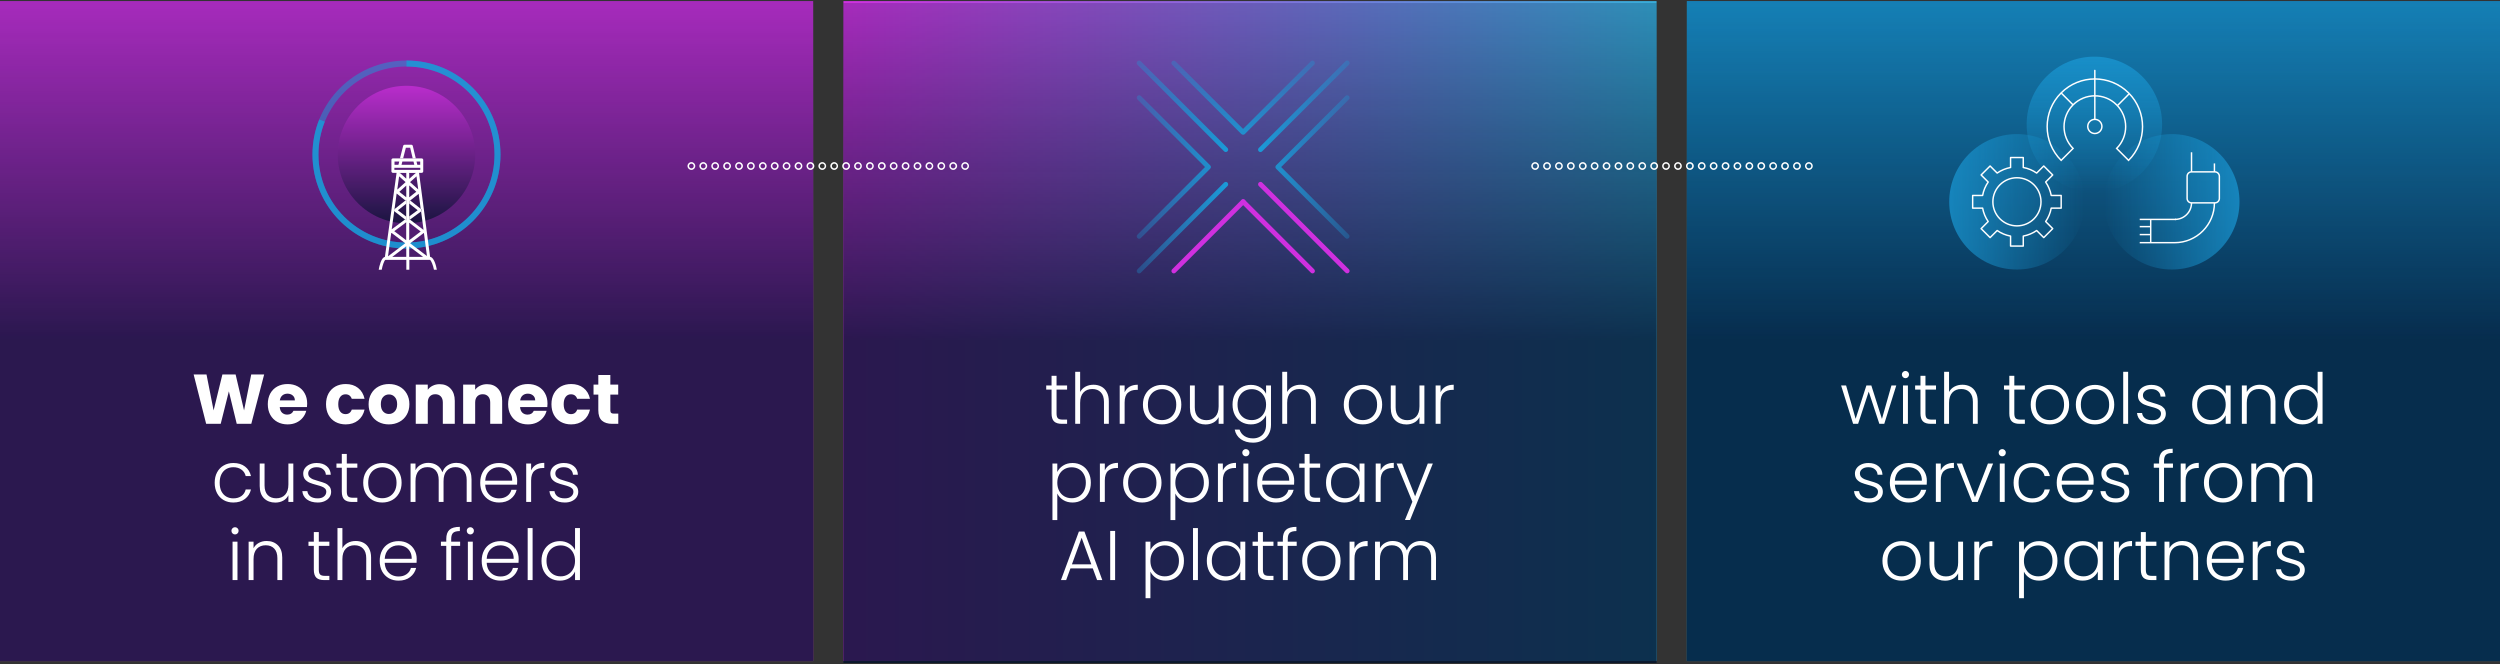 <svg width="1280" height="340" viewBox="0 0 1280 340" fill="none" xmlns="http://www.w3.org/2000/svg">
<rect x="0" y="0" width="1280" height="340" fill="#333333" stroke="none"/>
<rect y="0.559" width="416.339" height="337.912" fill="#D031E0"/>
<rect x="431.831" y="0.559" width="416.339" height="337.912" fill="url(#paint0_linear_5_6)"/>
<rect x="863.661" y="0.559" width="416.339" height="337.912" fill="#1A9BD8"/>
<rect y="0.559" width="416.339" height="337.912" fill="url(#paint1_linear_5_6)"/>
<rect x="863.661" y="0.559" width="416.339" height="337.912" fill="url(#paint2_linear_5_6)"/>
<rect x="431.831" y="1.528" width="416.339" height="337.912" fill="url(#paint3_linear_5_6)"/>
<g clip-path="url(#clip0_5_6)">
<path opacity="0.5" d="M208.12 125.723C233.858 125.723 254.723 104.858 254.723 79.12C254.723 53.382 233.858 32.518 208.12 32.518C182.382 32.518 161.518 53.382 161.518 79.12C161.518 104.858 182.382 125.723 208.12 125.723Z" stroke="#1A9BD8" stroke-width="3.06" stroke-miterlimit="10"/>
<path opacity="0.7" d="M208.12 114.319C227.56 114.319 243.319 98.56 243.319 79.12C243.319 59.68 227.56 43.921 208.12 43.921C188.68 43.921 172.921 59.68 172.921 79.12C172.921 98.56 188.68 114.319 208.12 114.319Z" fill="url(#paint4_linear_5_6)"/>
<path opacity="0.8" d="M208.12 32.518C233.87 32.518 254.723 53.393 254.723 79.12C254.723 104.847 233.847 125.723 208.12 125.723C182.393 125.723 161.518 104.847 161.518 79.12C161.518 72.982 162.713 67.119 164.874 61.739" stroke="#1A9BD8" stroke-width="3.06" stroke-miterlimit="10"/>
<g clip-path="url(#clip1_5_6)">
<path d="M206.389 81.143L207.796 75.656H210.012L211.313 81.143H212.896L211.348 74.706C211.278 74.354 210.961 74.108 210.61 74.108H207.162C206.811 74.108 206.494 74.354 206.424 74.671L204.77 81.108H206.353L206.389 81.143Z" fill="white"/>
<path d="M215.569 108.265C215.745 108.124 215.851 107.913 215.851 107.667C215.851 107.42 215.745 107.209 215.569 107.033L215.394 106.893L210.012 102.636L209.519 103.023V104.219L213.846 107.631L209.519 110.797V112.099L209.941 112.415L215.569 108.265Z" fill="white"/>
<path d="M201.991 106.998C201.816 107.173 201.71 107.384 201.71 107.631C201.71 107.807 201.78 107.947 201.886 108.088C201.921 108.158 201.956 108.194 202.027 108.264L207.409 112.415L208.007 112.872V110.937L203.715 107.666L208.007 104.289V102.319L207.549 102.671L201.991 107.068V106.998Z" fill="white"/>
<path d="M209.941 93.244L213.248 90.289L214.127 96.973L209.941 93.244ZM213.142 98.169L209.519 101.018V94.932L213.142 98.169ZM212.579 88.812L209.519 91.555V88.882C209.519 88.882 209.484 88.636 209.414 88.53H212.966V88.636C212.966 88.636 212.685 88.671 212.544 88.776L212.579 88.812ZM209.519 114.033L215.394 118.536L209.519 122.968V114.033ZM209.519 126.134L216.625 131.516H209.519V126.134ZM210.012 124.551L216.941 119.309C216.941 119.309 217.012 119.309 217.047 119.309L218.595 131.093L210.012 124.586V124.551ZM215.429 106.892L215.605 107.033C215.78 107.174 215.886 107.42 215.886 107.666C215.886 107.912 215.78 108.123 215.605 108.264L216.836 117.551C216.836 117.551 216.765 117.586 216.695 117.621L209.941 112.45L209.519 112.133V103.058L210.012 102.671L214.373 99.224L215.394 106.963L215.429 106.892ZM215.147 82.691V84.379H213.67L213.248 82.691H215.112H215.147ZM206.002 82.691H211.7L212.122 84.379H205.579L206.002 82.691ZM201.956 82.691H204.419L203.996 84.379H201.991V82.691H201.956ZM201.71 107.631C201.71 107.385 201.816 107.174 201.991 107.033L203.082 99.083L207.514 102.601L207.971 102.249V112.837L207.373 112.38L200.549 117.41L201.851 108.088C201.851 108.088 201.675 107.807 201.675 107.631H201.71ZM201.851 118.36L207.971 113.822V123.003L201.851 118.36ZM208.007 131.516H200.831L208.007 126.063V131.516ZM208.007 101.018L204.454 98.204L208.007 95.003V101.018ZM208.007 88.882V91.485L205.017 88.776C205.017 88.776 204.735 88.636 204.559 88.636V88.53H208.077C208.077 88.53 207.971 88.741 207.971 88.882H208.007ZM207.655 93.244L203.398 97.078L204.348 90.289L207.655 93.244ZM200.303 119.345C200.303 119.345 200.444 119.309 200.514 119.274L207.479 124.551L198.65 131.234L200.303 119.345ZM201.921 86.983V85.927H215.182V86.983H201.921ZM223.66 138.093C223.343 136.299 222.288 131.727 220.213 131.516L214.549 88.495H215.921C216.343 88.495 216.695 88.143 216.695 87.721V85.118C216.695 85.118 216.695 85.013 216.695 84.978V81.882C216.695 81.46 216.343 81.108 215.921 81.108H201.182C200.76 81.108 200.409 81.46 200.409 81.882V85.013C200.409 85.013 200.409 85.083 200.409 85.118V87.721C200.409 88.143 200.76 88.495 201.182 88.495H203.047L197.067 131.551C195.167 131.867 194.182 136.335 193.901 138.093H195.449C195.8 136.053 196.75 133.274 197.313 133.063H197.524H208.042V138.093H209.589V133.063H220.037C220.037 133.063 220.072 133.063 220.107 133.063C220.74 133.204 221.796 136.018 222.183 138.093H223.73H223.66Z" fill="white"/>
</g>
</g>
<g clip-path="url(#clip2_5_6)">
<path d="M636.461 102.011C636.175 102.011 635.889 102.167 635.603 102.375L600.128 137.893C599.659 138.361 599.659 139.141 600.128 139.61C600.596 140.104 601.402 140.104 601.87 139.61L637.371 104.143C637.865 103.649 637.865 102.869 637.371 102.375C637.085 102.141 636.825 102.011 636.461 102.011Z" fill="#CF30DF"/>
<path d="M628.477 93.509C628.945 94.003 628.945 94.809 628.477 95.251L584.107 139.61C583.613 140.104 582.832 140.104 582.364 139.61C581.896 139.168 581.896 138.388 582.364 137.894L626.734 93.483C626.942 93.249 627.332 93.145 627.618 93.145C627.904 93.145 628.242 93.249 628.477 93.483V93.509ZM618.698 84.278C618.411 84.278 618.125 84.382 617.839 84.642L582.364 120.135C581.896 120.655 581.896 121.383 582.364 121.877C582.832 122.371 583.613 122.371 584.107 121.877L619.608 86.385C620.102 85.916 620.102 85.136 619.608 84.642C619.348 84.382 619.088 84.278 618.698 84.278ZM583.222 48.786C582.936 48.786 582.598 48.89 582.364 49.15C581.896 49.618 581.896 50.398 582.364 50.918L617.839 86.385C618.333 86.853 619.114 86.853 619.608 86.385C620.102 85.916 620.102 85.136 619.608 84.642L584.107 49.124C583.873 48.864 583.535 48.76 583.222 48.76V48.786Z" fill="url(#paint5_linear_5_6)"/>
<path d="M584.107 31.39L628.476 75.749C628.945 76.217 628.945 76.971 628.476 77.465C628.008 77.959 627.202 77.959 626.734 77.465L582.364 33.132C581.87 32.664 581.87 31.884 582.364 31.39C582.598 31.13 582.936 31 583.222 31C583.56 31 583.873 31.13 584.107 31.39ZM600.96 31C600.622 31 600.362 31.13 600.102 31.39C599.633 31.858 599.633 32.638 600.102 33.132L635.577 68.625C636.123 69.093 636.877 69.093 637.345 68.625C637.839 68.157 637.839 67.351 637.345 66.883L601.844 31.39C601.584 31.13 601.272 31 600.96 31ZM671.988 31C671.702 31 671.364 31.13 671.13 31.39L635.577 66.883C635.135 67.351 635.135 68.157 635.577 68.625C636.123 69.093 636.877 69.093 637.345 68.625L672.846 33.132C673.314 32.664 673.314 31.884 672.846 31.39C672.638 31.13 672.274 31 671.988 31Z" fill="url(#paint6_linear_5_6)"/>
<path d="M645.382 93.144C645.07 93.144 644.732 93.248 644.497 93.482C644.029 93.976 644.029 94.782 644.497 95.224L688.893 139.584C689.387 140.078 690.142 140.078 690.636 139.584C691.104 139.142 691.104 138.361 690.636 137.867L646.214 93.456C646.006 93.222 645.668 93.118 645.382 93.118V93.144Z" fill="#CF30DF"/>
<path d="M690.636 31.39C691.104 31.858 691.104 32.638 690.636 33.132L646.214 77.491C645.72 77.985 644.992 77.985 644.471 77.491C644.003 76.997 644.003 76.243 644.471 75.775L688.893 31.39C689.101 31.13 689.413 31 689.752 31C690.09 31 690.376 31.13 690.636 31.39ZM689.752 48.785C689.413 48.785 689.101 48.889 688.893 49.149L653.392 84.642C652.924 85.136 652.924 85.89 653.392 86.384C653.86 86.878 654.667 86.852 655.109 86.384L690.636 50.917C691.104 50.397 691.104 49.617 690.636 49.149C690.376 48.889 690.064 48.785 689.752 48.785ZM654.251 84.278C653.912 84.278 653.6 84.382 653.366 84.642C652.898 85.136 652.898 85.89 653.366 86.384L688.867 121.877C689.361 122.371 690.116 122.371 690.61 121.877C691.078 121.383 691.078 120.655 690.61 120.135L655.083 84.642C654.875 84.382 654.537 84.278 654.251 84.278Z" fill="url(#paint7_linear_5_6)"/>
<path d="M636.461 102.011C636.175 102.011 635.889 102.167 635.603 102.375C635.161 102.843 635.161 103.623 635.603 104.143L671.156 139.61C671.598 140.104 672.404 140.104 672.872 139.61C673.34 139.167 673.34 138.387 672.872 137.893L637.371 102.375C637.085 102.141 636.825 102.011 636.461 102.011Z" fill="#CF30DF"/>
</g>
<g clip-path="url(#clip3_5_6)">
<path opacity="0.7" d="M1111.96 138C1131.11 138 1146.63 122.477 1146.63 103.328C1146.63 84.179 1131.11 68.655 1111.96 68.655C1092.81 68.655 1077.29 84.179 1077.29 103.328C1077.29 122.477 1092.81 138 1111.96 138Z" fill="url(#paint8_linear_5_6)"/>
<path opacity="0.7" d="M1032.67 138C1051.82 138 1067.35 122.477 1067.35 103.328C1067.35 84.179 1051.82 68.655 1032.67 68.655C1013.52 68.655 998 84.179 998 103.328C998 122.477 1013.52 138 1032.67 138Z" fill="url(#paint9_linear_5_6)"/>
<path opacity="0.7" d="M1072.33 98.345C1091.48 98.345 1107 82.822 1107 63.673C1107 44.523 1091.48 29 1072.33 29C1053.18 29 1037.65 44.523 1037.65 63.673C1037.65 82.822 1053.18 98.345 1072.33 98.345Z" fill="url(#paint10_linear_5_6)"/>
<path d="M1055.32 100.067V106.566H1050.22C1049.77 109.08 1048.77 111.413 1047.37 113.428L1050.99 117.052L1046.4 121.649L1042.77 118.026C1040.76 119.43 1038.42 120.404 1035.91 120.879V125.975H1029.41V120.879C1026.9 120.426 1024.56 119.43 1022.55 118.026L1018.93 121.649L1014.33 117.052L1017.95 113.428C1016.55 111.413 1015.57 109.08 1015.1 106.566H1010V100.067H1015.1C1015.55 97.553 1016.55 95.22 1017.95 93.205L1014.33 89.581L1018.93 84.984L1022.55 88.607C1024.56 87.203 1026.9 86.229 1029.41 85.754V80.658H1035.91V85.754C1038.42 86.207 1040.76 87.203 1042.77 88.607L1046.4 84.984L1050.99 89.581L1047.37 93.205C1048.77 95.22 1049.75 97.553 1050.22 100.067H1055.32Z" stroke="white" stroke-width="0.75" stroke-linecap="round" stroke-linejoin="round"/>
<path d="M1032.67 115.648C1039.48 115.648 1044.99 110.132 1044.99 103.328C1044.99 96.524 1039.48 91.008 1032.67 91.008C1025.87 91.008 1020.35 96.524 1020.35 103.328C1020.35 110.132 1025.87 115.648 1032.67 115.648Z" stroke="white" stroke-width="0.75" stroke-linecap="round" stroke-linejoin="round"/>
<path d="M1083.72 75.993C1089.88 69.833 1089.88 59.845 1083.72 53.685C1077.56 47.525 1067.57 47.525 1061.41 53.685C1055.25 59.845 1055.25 69.833 1061.41 75.993L1055.3 82.107C1045.76 72.573 1045.76 57.105 1055.3 47.571C1064.83 38.036 1080.3 38.036 1089.83 47.571C1099.37 57.105 1099.37 72.573 1089.83 82.107L1083.72 75.993Z" stroke="white" stroke-width="0.75" stroke-miterlimit="10"/>
<path d="M1055.3 47.593L1061.41 53.708" stroke="white" stroke-width="0.75" stroke-miterlimit="10"/>
<path d="M1084.13 54.047L1090.2 47.955" stroke="white" stroke-width="0.75" stroke-miterlimit="10"/>
<path d="M1072.55 68.36C1074.56 68.36 1076.18 66.738 1076.18 64.737C1076.18 62.736 1074.56 61.113 1072.55 61.113C1070.55 61.113 1068.93 62.736 1068.93 64.737C1068.93 66.738 1070.55 68.36 1072.55 68.36Z" stroke="white" stroke-width="0.75" stroke-miterlimit="10"/>
<path d="M1072.55 61.113V36.065" stroke="white" stroke-width="0.75" stroke-miterlimit="10" stroke-linecap="round"/>
<path d="M1133.79 103.871C1133.79 115.127 1124.66 124.253 1113.41 124.253H1095.54" stroke="white" stroke-width="0.75" stroke-miterlimit="10"/>
<path d="M1133.79 83.67V87.995" stroke="white" stroke-width="0.75" stroke-miterlimit="10"/>
<path d="M1122.06 87.995V77.963" stroke="white" stroke-width="0.75" stroke-miterlimit="10"/>
<path d="M1113.59 112.341C1118.28 112.341 1122.06 108.536 1122.06 103.871" stroke="white" stroke-width="0.75" stroke-miterlimit="10"/>
<path d="M1136.31 101.606V90.26C1136.31 89.014 1135.29 87.995 1134.04 87.995H1122.06C1120.81 87.995 1119.8 89.014 1119.8 90.26V101.606C1119.8 102.852 1120.81 103.871 1122.06 103.871H1134.04C1135.29 103.871 1136.31 102.852 1136.31 101.606Z" stroke="white" stroke-width="0.75" stroke-miterlimit="10"/>
<path d="M1114.04 112.341H1095.54" stroke="white" stroke-width="0.75" stroke-miterlimit="10"/>
<path d="M1095.54 116.032H1101.04" stroke="white" stroke-width="0.75" stroke-miterlimit="10"/>
<path d="M1095.54 120.108H1101.04" stroke="white" stroke-width="0.75" stroke-miterlimit="10"/>
<path d="M1101.16 112.522V124.186" stroke="white" stroke-width="0.75" stroke-miterlimit="10"/>
</g>
<g clip-path="url(#clip4_5_6)">
<path d="M364.177 85C364.177 86.089 365.063 87 366.177 87C367.291 87 368.152 86.114 368.152 85C368.152 83.886 367.266 83 366.177 83C365.089 83 364.177 83.886 364.177 85ZM367.392 85C367.392 85.683 366.861 86.215 366.177 86.215C365.494 86.215 364.937 85.683 364.937 85C364.937 84.317 365.494 83.785 366.177 83.785C366.861 83.785 367.392 84.317 367.392 85Z" fill="white"/>
<path d="M358.076 85C358.076 86.089 358.962 87 360.076 87C361.19 87 362.076 86.114 362.076 85C362.076 83.886 361.19 83 360.076 83C358.962 83 358.076 83.886 358.076 85ZM361.291 85C361.291 85.683 360.76 86.215 360.076 86.215C359.392 86.215 358.861 85.683 358.861 85C358.861 84.317 359.418 83.785 360.076 83.785C360.734 83.785 361.291 84.317 361.291 85Z" fill="white"/>
<path d="M352 85C352 86.089 352.886 87 354 87C355.114 87 355.975 86.114 355.975 85C355.975 83.886 355.089 83 354 83C352.911 83 352 83.886 352 85ZM355.19 85C355.19 85.683 354.633 86.215 354 86.215C353.316 86.215 352.785 85.683 352.785 85C352.785 84.317 353.316 83.785 354 83.785C354.658 83.785 355.19 84.317 355.19 85Z" fill="white"/>
<path d="M382.456 85C382.456 86.089 383.342 87 384.456 87C385.57 87 386.43 86.114 386.43 85C386.43 83.886 385.544 83 384.456 83C383.367 83 382.456 83.886 382.456 85ZM385.671 85C385.671 85.683 385.139 86.215 384.456 86.215C383.772 86.215 383.215 85.683 383.215 85C383.215 84.317 383.772 83.785 384.456 83.785C385.139 83.785 385.671 84.317 385.671 85Z" fill="white"/>
<path d="M376.38 85C376.38 86.089 377.266 87 378.38 87C379.494 87 380.38 86.114 380.38 85C380.38 83.886 379.494 83 378.38 83C377.266 83 376.38 83.886 376.38 85ZM379.57 85C379.57 85.683 379.038 86.215 378.354 86.215C377.671 86.215 377.139 85.683 377.139 85C377.139 84.317 377.696 83.785 378.354 83.785C379.013 83.785 379.57 84.317 379.57 85Z" fill="white"/>
<path d="M370.278 85C370.278 86.089 371.165 87 372.278 87C373.392 87 374.253 86.114 374.253 85C374.253 83.886 373.367 83 372.278 83C371.19 83 370.278 83.886 370.278 85ZM373.494 85C373.494 85.683 372.937 86.215 372.304 86.215C371.62 86.215 371.089 85.683 371.089 85C371.089 84.317 371.62 83.785 372.304 83.785C372.962 83.785 373.494 84.317 373.494 85Z" fill="white"/>
<path d="M400.734 85C400.734 86.089 401.62 87 402.734 87C403.848 87 404.709 86.114 404.709 85C404.709 83.886 403.823 83 402.734 83C401.646 83 400.734 83.886 400.734 85ZM403.949 85C403.949 85.683 403.418 86.215 402.734 86.215C402.051 86.215 401.494 85.683 401.494 85C401.494 84.317 402.051 83.785 402.734 83.785C403.418 83.785 403.949 84.317 403.949 85Z" fill="white"/>
<path d="M394.658 85C394.658 86.089 395.544 87 396.658 87C397.772 87 398.658 86.114 398.658 85C398.658 83.886 397.772 83 396.658 83C395.544 83 394.658 83.886 394.658 85ZM397.848 85C397.848 85.683 397.316 86.215 396.633 86.215C395.949 86.215 395.418 85.683 395.418 85C395.418 84.317 395.975 83.785 396.633 83.785C397.291 83.785 397.848 84.317 397.848 85Z" fill="white"/>
<path d="M388.557 85C388.557 86.089 389.443 87 390.557 87C391.671 87 392.532 86.114 392.532 85C392.532 83.886 391.646 83 390.557 83C389.468 83 388.557 83.886 388.557 85ZM391.772 85C391.772 85.683 391.215 86.215 390.582 86.215C389.899 86.215 389.367 85.683 389.367 85C389.367 84.317 389.899 83.785 390.582 83.785C391.24 83.785 391.772 84.317 391.772 85Z" fill="white"/>
<path d="M419.013 85C419.013 86.089 419.899 87 421.013 87C422.127 87 422.987 86.114 422.987 85C422.987 83.886 422.101 83 421.013 83C419.924 83 419.013 83.886 419.013 85ZM422.228 85C422.228 85.683 421.696 86.215 421.013 86.215C420.329 86.215 419.772 85.683 419.772 85C419.772 84.317 420.329 83.785 421.013 83.785C421.696 83.785 422.228 84.317 422.228 85Z" fill="white"/>
<path d="M412.937 85C412.937 86.089 413.823 87 414.937 87C416.051 87 416.937 86.114 416.937 85C416.937 83.886 416.051 83 414.937 83C413.823 83 412.937 83.886 412.937 85ZM416.127 85C416.127 85.683 415.595 86.215 414.911 86.215C414.228 86.215 413.696 85.683 413.696 85C413.696 84.317 414.253 83.785 414.911 83.785C415.57 83.785 416.127 84.317 416.127 85Z" fill="white"/>
<path d="M406.835 85C406.835 86.089 407.722 87 408.835 87C409.949 87 410.81 86.114 410.81 85C410.81 83.886 409.924 83 408.835 83C407.747 83 406.835 83.886 406.835 85ZM410.051 85C410.051 85.683 409.494 86.215 408.861 86.215C408.177 86.215 407.646 85.683 407.646 85C407.646 84.317 408.177 83.785 408.861 83.785C409.519 83.785 410.051 84.317 410.051 85Z" fill="white"/>
<path d="M437.291 85C437.291 86.089 438.177 87 439.291 87C440.405 87 441.266 86.114 441.266 85C441.266 83.886 440.38 83 439.291 83C438.203 83 437.291 83.886 437.291 85ZM440.532 85C440.532 85.683 440 86.215 439.316 86.215C438.633 86.215 438.076 85.683 438.076 85C438.076 84.317 438.633 83.785 439.316 83.785C440 83.785 440.532 84.317 440.532 85Z" fill="white"/>
<path d="M431.215 85C431.215 86.089 432.101 87 433.215 87C434.329 87 435.215 86.114 435.215 85C435.215 83.886 434.329 83 433.215 83C432.101 83 431.215 83.886 431.215 85ZM434.405 85C434.405 85.683 433.873 86.215 433.19 86.215C432.506 86.215 431.975 85.683 431.975 85C431.975 84.317 432.532 83.785 433.19 83.785C433.848 83.785 434.405 84.317 434.405 85Z" fill="white"/>
<path d="M425.114 85C425.114 86.089 426 87 427.114 87C428.228 87 429.089 86.114 429.089 85C429.089 83.886 428.203 83 427.114 83C426.025 83 425.114 83.886 425.114 85ZM428.329 85C428.329 85.683 427.772 86.215 427.139 86.215C426.456 86.215 425.924 85.683 425.924 85C425.924 84.317 426.456 83.785 427.139 83.785C427.797 83.785 428.329 84.317 428.329 85Z" fill="white"/>
<path d="M455.57 85C455.57 86.089 456.456 87 457.57 87C458.684 87 459.544 86.114 459.544 85C459.544 83.886 458.658 83 457.57 83C456.481 83 455.57 83.886 455.57 85ZM458.81 85C458.81 85.683 458.278 86.215 457.595 86.215C456.911 86.215 456.354 85.683 456.354 85C456.354 84.317 456.911 83.785 457.595 83.785C458.278 83.785 458.81 84.317 458.81 85Z" fill="white"/>
<path d="M449.494 85C449.494 86.089 450.38 87 451.494 87C452.608 87 453.494 86.114 453.494 85C453.494 83.886 452.608 83 451.494 83C450.38 83 449.494 83.886 449.494 85ZM452.684 85C452.684 85.683 452.152 86.215 451.468 86.215C450.785 86.215 450.253 85.683 450.253 85C450.253 84.317 450.81 83.785 451.468 83.785C452.127 83.785 452.684 84.317 452.684 85Z" fill="white"/>
<path d="M443.392 85C443.392 86.089 444.278 87 445.392 87C446.506 87 447.367 86.114 447.367 85C447.367 83.886 446.481 83 445.392 83C444.304 83 443.392 83.886 443.392 85ZM446.608 85C446.608 85.683 446.051 86.215 445.418 86.215C444.734 86.215 444.203 85.683 444.203 85C444.203 84.317 444.734 83.785 445.418 83.785C446.076 83.785 446.608 84.317 446.608 85Z" fill="white"/>
<path d="M473.848 85C473.848 86.089 474.734 87 475.848 87C476.962 87 477.823 86.114 477.823 85C477.823 83.886 476.937 83 475.848 83C474.759 83 473.848 83.886 473.848 85ZM477.089 85C477.089 85.683 476.557 86.215 475.873 86.215C475.19 86.215 474.633 85.683 474.633 85C474.633 84.317 475.19 83.785 475.873 83.785C476.557 83.785 477.089 84.317 477.089 85Z" fill="white"/>
<path d="M467.772 85C467.772 86.089 468.658 87 469.772 87C470.886 87 471.772 86.114 471.772 85C471.772 83.886 470.886 83 469.772 83C468.658 83 467.772 83.886 467.772 85ZM470.962 85C470.962 85.683 470.43 86.215 469.747 86.215C469.063 86.215 468.532 85.683 468.532 85C468.532 84.317 469.089 83.785 469.747 83.785C470.405 83.785 470.962 84.317 470.962 85Z" fill="white"/>
<path d="M461.671 85C461.671 86.089 462.557 87 463.671 87C464.785 87 465.646 86.114 465.646 85C465.646 83.886 464.76 83 463.671 83C462.582 83 461.671 83.886 461.671 85ZM464.886 85C464.886 85.683 464.329 86.215 463.696 86.215C463.013 86.215 462.481 85.683 462.481 85C462.481 84.317 463.013 83.785 463.696 83.785C464.354 83.785 464.886 84.317 464.886 85Z" fill="white"/>
<path d="M492.152 85C492.152 86.089 493.038 87 494.152 87C495.266 87 496.127 86.114 496.127 85C496.127 83.886 495.24 83 494.152 83C493.063 83 492.152 83.886 492.152 85ZM495.367 85C495.367 85.683 494.835 86.215 494.152 86.215C493.468 86.215 492.911 85.683 492.911 85C492.911 84.317 493.468 83.785 494.152 83.785C494.835 83.785 495.367 84.317 495.367 85Z" fill="white"/>
<path d="M486.051 85C486.051 86.089 486.937 87 488.051 87C489.165 87 490.051 86.114 490.051 85C490.051 83.886 489.165 83 488.051 83C486.937 83 486.051 83.886 486.051 85ZM489.241 85C489.241 85.683 488.709 86.215 488.025 86.215C487.342 86.215 486.81 85.683 486.81 85C486.81 84.317 487.367 83.785 488.025 83.785C488.684 83.785 489.241 84.317 489.241 85Z" fill="white"/>
<path d="M479.949 85C479.949 86.089 480.835 87 481.949 87C483.063 87 483.924 86.114 483.924 85C483.924 83.886 483.038 83 481.949 83C480.861 83 479.949 83.886 479.949 85ZM483.165 85C483.165 85.683 482.608 86.215 481.975 86.215C481.291 86.215 480.759 85.683 480.759 85C480.759 84.317 481.291 83.785 481.975 83.785C482.633 83.785 483.165 84.317 483.165 85Z" fill="white"/>
</g>
<g clip-path="url(#clip5_5_6)">
<path d="M796.177 85C796.177 86.089 797.063 87 798.177 87C799.291 87 800.152 86.114 800.152 85C800.152 83.886 799.266 83 798.177 83C797.089 83 796.177 83.886 796.177 85ZM799.392 85C799.392 85.683 798.861 86.215 798.177 86.215C797.494 86.215 796.937 85.683 796.937 85C796.937 84.317 797.494 83.785 798.177 83.785C798.861 83.785 799.392 84.317 799.392 85Z" fill="white"/>
<path d="M790.076 85C790.076 86.089 790.962 87 792.076 87C793.19 87 794.076 86.114 794.076 85C794.076 83.886 793.19 83 792.076 83C790.962 83 790.076 83.886 790.076 85ZM793.291 85C793.291 85.683 792.759 86.215 792.076 86.215C791.392 86.215 790.861 85.683 790.861 85C790.861 84.317 791.418 83.785 792.076 83.785C792.734 83.785 793.291 84.317 793.291 85Z" fill="white"/>
<path d="M784 85C784 86.089 784.886 87 786 87C787.114 87 787.975 86.114 787.975 85C787.975 83.886 787.089 83 786 83C784.911 83 784 83.886 784 85ZM787.19 85C787.19 85.683 786.633 86.215 786 86.215C785.316 86.215 784.785 85.683 784.785 85C784.785 84.317 785.316 83.785 786 83.785C786.658 83.785 787.19 84.317 787.19 85Z" fill="white"/>
<path d="M814.456 85C814.456 86.089 815.342 87 816.456 87C817.57 87 818.43 86.114 818.43 85C818.43 83.886 817.544 83 816.456 83C815.367 83 814.456 83.886 814.456 85ZM817.671 85C817.671 85.683 817.139 86.215 816.456 86.215C815.772 86.215 815.215 85.683 815.215 85C815.215 84.317 815.772 83.785 816.456 83.785C817.139 83.785 817.671 84.317 817.671 85Z" fill="white"/>
<path d="M808.38 85C808.38 86.089 809.266 87 810.38 87C811.494 87 812.38 86.114 812.38 85C812.38 83.886 811.494 83 810.38 83C809.266 83 808.38 83.886 808.38 85ZM811.57 85C811.57 85.683 811.038 86.215 810.354 86.215C809.671 86.215 809.139 85.683 809.139 85C809.139 84.317 809.696 83.785 810.354 83.785C811.013 83.785 811.57 84.317 811.57 85Z" fill="white"/>
<path d="M802.279 85C802.279 86.089 803.165 87 804.279 87C805.392 87 806.253 86.114 806.253 85C806.253 83.886 805.367 83 804.279 83C803.19 83 802.279 83.886 802.279 85ZM805.494 85C805.494 85.683 804.937 86.215 804.304 86.215C803.62 86.215 803.089 85.683 803.089 85C803.089 84.317 803.62 83.785 804.304 83.785C804.962 83.785 805.494 84.317 805.494 85Z" fill="white"/>
<path d="M832.734 85C832.734 86.089 833.62 87 834.734 87C835.848 87 836.709 86.114 836.709 85C836.709 83.886 835.823 83 834.734 83C833.646 83 832.734 83.886 832.734 85ZM835.949 85C835.949 85.683 835.418 86.215 834.734 86.215C834.051 86.215 833.494 85.683 833.494 85C833.494 84.317 834.051 83.785 834.734 83.785C835.418 83.785 835.949 84.317 835.949 85Z" fill="white"/>
<path d="M826.658 85C826.658 86.089 827.544 87 828.658 87C829.772 87 830.658 86.114 830.658 85C830.658 83.886 829.772 83 828.658 83C827.544 83 826.658 83.886 826.658 85ZM829.848 85C829.848 85.683 829.316 86.215 828.633 86.215C827.949 86.215 827.418 85.683 827.418 85C827.418 84.317 827.975 83.785 828.633 83.785C829.291 83.785 829.848 84.317 829.848 85Z" fill="white"/>
<path d="M820.557 85C820.557 86.089 821.443 87 822.557 87C823.671 87 824.532 86.114 824.532 85C824.532 83.886 823.646 83 822.557 83C821.468 83 820.557 83.886 820.557 85ZM823.772 85C823.772 85.683 823.215 86.215 822.582 86.215C821.899 86.215 821.367 85.683 821.367 85C821.367 84.317 821.899 83.785 822.582 83.785C823.24 83.785 823.772 84.317 823.772 85Z" fill="white"/>
<path d="M851.013 85C851.013 86.089 851.899 87 853.013 87C854.127 87 854.987 86.114 854.987 85C854.987 83.886 854.101 83 853.013 83C851.924 83 851.013 83.886 851.013 85ZM854.228 85C854.228 85.683 853.696 86.215 853.013 86.215C852.329 86.215 851.772 85.683 851.772 85C851.772 84.317 852.329 83.785 853.013 83.785C853.696 83.785 854.228 84.317 854.228 85Z" fill="white"/>
<path d="M844.937 85C844.937 86.089 845.823 87 846.937 87C848.051 87 848.937 86.114 848.937 85C848.937 83.886 848.051 83 846.937 83C845.823 83 844.937 83.886 844.937 85ZM848.127 85C848.127 85.683 847.595 86.215 846.911 86.215C846.228 86.215 845.696 85.683 845.696 85C845.696 84.317 846.253 83.785 846.911 83.785C847.57 83.785 848.127 84.317 848.127 85Z" fill="white"/>
<path d="M838.835 85C838.835 86.089 839.722 87 840.835 87C841.949 87 842.81 86.114 842.81 85C842.81 83.886 841.924 83 840.835 83C839.747 83 838.835 83.886 838.835 85ZM842.051 85C842.051 85.683 841.494 86.215 840.861 86.215C840.177 86.215 839.646 85.683 839.646 85C839.646 84.317 840.177 83.785 840.861 83.785C841.519 83.785 842.051 84.317 842.051 85Z" fill="white"/>
<path d="M869.291 85C869.291 86.089 870.177 87 871.291 87C872.405 87 873.266 86.114 873.266 85C873.266 83.886 872.38 83 871.291 83C870.203 83 869.291 83.886 869.291 85ZM872.532 85C872.532 85.683 872 86.215 871.316 86.215C870.633 86.215 870.076 85.683 870.076 85C870.076 84.317 870.633 83.785 871.316 83.785C872 83.785 872.532 84.317 872.532 85Z" fill="white"/>
<path d="M863.215 85C863.215 86.089 864.101 87 865.215 87C866.329 87 867.215 86.114 867.215 85C867.215 83.886 866.329 83 865.215 83C864.101 83 863.215 83.886 863.215 85ZM866.405 85C866.405 85.683 865.873 86.215 865.19 86.215C864.506 86.215 863.975 85.683 863.975 85C863.975 84.317 864.532 83.785 865.19 83.785C865.848 83.785 866.405 84.317 866.405 85Z" fill="white"/>
<path d="M857.114 85C857.114 86.089 858 87 859.114 87C860.228 87 861.089 86.114 861.089 85C861.089 83.886 860.203 83 859.114 83C858.025 83 857.114 83.886 857.114 85ZM860.329 85C860.329 85.683 859.772 86.215 859.139 86.215C858.456 86.215 857.924 85.683 857.924 85C857.924 84.317 858.456 83.785 859.139 83.785C859.797 83.785 860.329 84.317 860.329 85Z" fill="white"/>
<path d="M887.57 85C887.57 86.089 888.456 87 889.57 87C890.684 87 891.544 86.114 891.544 85C891.544 83.886 890.658 83 889.57 83C888.481 83 887.57 83.886 887.57 85ZM890.81 85C890.81 85.683 890.278 86.215 889.595 86.215C888.911 86.215 888.354 85.683 888.354 85C888.354 84.317 888.911 83.785 889.595 83.785C890.278 83.785 890.81 84.317 890.81 85Z" fill="white"/>
<path d="M881.494 85C881.494 86.089 882.38 87 883.494 87C884.608 87 885.494 86.114 885.494 85C885.494 83.886 884.608 83 883.494 83C882.38 83 881.494 83.886 881.494 85ZM884.684 85C884.684 85.683 884.152 86.215 883.468 86.215C882.785 86.215 882.253 85.683 882.253 85C882.253 84.317 882.81 83.785 883.468 83.785C884.127 83.785 884.684 84.317 884.684 85Z" fill="white"/>
<path d="M875.392 85C875.392 86.089 876.278 87 877.392 87C878.506 87 879.367 86.114 879.367 85C879.367 83.886 878.481 83 877.392 83C876.304 83 875.392 83.886 875.392 85ZM878.608 85C878.608 85.683 878.051 86.215 877.418 86.215C876.734 86.215 876.203 85.683 876.203 85C876.203 84.317 876.734 83.785 877.418 83.785C878.076 83.785 878.608 84.317 878.608 85Z" fill="white"/>
<path d="M905.848 85C905.848 86.089 906.734 87 907.848 87C908.962 87 909.823 86.114 909.823 85C909.823 83.886 908.937 83 907.848 83C906.759 83 905.848 83.886 905.848 85ZM909.089 85C909.089 85.683 908.557 86.215 907.873 86.215C907.19 86.215 906.633 85.683 906.633 85C906.633 84.317 907.19 83.785 907.873 83.785C908.557 83.785 909.089 84.317 909.089 85Z" fill="white"/>
<path d="M899.772 85C899.772 86.089 900.658 87 901.772 87C902.886 87 903.772 86.114 903.772 85C903.772 83.886 902.886 83 901.772 83C900.658 83 899.772 83.886 899.772 85ZM902.962 85C902.962 85.683 902.43 86.215 901.747 86.215C901.063 86.215 900.532 85.683 900.532 85C900.532 84.317 901.089 83.785 901.747 83.785C902.405 83.785 902.962 84.317 902.962 85Z" fill="white"/>
<path d="M893.671 85C893.671 86.089 894.557 87 895.671 87C896.785 87 897.646 86.114 897.646 85C897.646 83.886 896.76 83 895.671 83C894.582 83 893.671 83.886 893.671 85ZM896.886 85C896.886 85.683 896.329 86.215 895.696 86.215C895.013 86.215 894.481 85.683 894.481 85C894.481 84.317 895.013 83.785 895.696 83.785C896.354 83.785 896.886 84.317 896.886 85Z" fill="white"/>
<path d="M924.152 85C924.152 86.089 925.038 87 926.152 87C927.266 87 928.127 86.114 928.127 85C928.127 83.886 927.24 83 926.152 83C925.063 83 924.152 83.886 924.152 85ZM927.367 85C927.367 85.683 926.835 86.215 926.152 86.215C925.468 86.215 924.911 85.683 924.911 85C924.911 84.317 925.468 83.785 926.152 83.785C926.835 83.785 927.367 84.317 927.367 85Z" fill="white"/>
<path d="M918.051 85C918.051 86.089 918.937 87 920.051 87C921.165 87 922.051 86.114 922.051 85C922.051 83.886 921.165 83 920.051 83C918.937 83 918.051 83.886 918.051 85ZM921.241 85C921.241 85.683 920.709 86.215 920.025 86.215C919.342 86.215 918.81 85.683 918.81 85C918.81 84.317 919.367 83.785 920.025 83.785C920.684 83.785 921.241 84.317 921.241 85Z" fill="white"/>
<path d="M911.949 85C911.949 86.089 912.835 87 913.949 87C915.063 87 915.924 86.114 915.924 85C915.924 83.886 915.038 83 913.949 83C912.861 83 911.949 83.886 911.949 85ZM915.165 85C915.165 85.683 914.608 86.215 913.975 86.215C913.291 86.215 912.759 85.683 912.759 85C912.759 84.317 913.291 83.785 913.975 83.785C914.633 83.785 915.165 84.317 915.165 85Z" fill="white"/>
</g>
<path d="M970.898 197.344L964.742 217H962.222L956.786 200.512L951.35 217H948.794L942.638 197.344H945.194L950.09 214.444L955.598 197.344H958.118L963.554 214.48L968.414 197.344H970.898ZM975.593 193.636C975.089 193.636 974.657 193.456 974.297 193.096C973.937 192.736 973.757 192.292 973.757 191.764C973.757 191.236 973.937 190.804 974.297 190.468C974.657 190.108 975.089 189.928 975.593 189.928C976.097 189.928 976.529 190.108 976.889 190.468C977.249 190.804 977.429 191.236 977.429 191.764C977.429 192.292 977.249 192.736 976.889 193.096C976.529 193.456 976.097 193.636 975.593 193.636ZM976.853 197.344V217H974.333V197.344H976.853ZM985.836 199.468V211.672C985.836 212.872 986.064 213.7 986.52 214.156C986.976 214.612 987.78 214.84 988.932 214.84H991.236V217H988.536C986.76 217 985.44 216.592 984.576 215.776C983.712 214.936 983.28 213.568 983.28 211.672V199.468H980.544V197.344H983.28V192.412H985.836V197.344H991.236V199.468H985.836ZM1004.75 196.984C1006.24 196.984 1007.57 197.296 1008.75 197.92C1009.95 198.544 1010.88 199.504 1011.56 200.8C1012.25 202.072 1012.6 203.632 1012.6 205.48V217H1010.12V205.768C1010.12 203.632 1009.58 202 1008.5 200.872C1007.44 199.744 1005.99 199.18 1004.14 199.18C1002.24 199.18 1000.73 199.78 999.604 200.98C998.476 202.18 997.912 203.944 997.912 206.272V217H995.392V190.36H997.912V200.692C998.536 199.516 999.448 198.604 1000.65 197.956C1001.87 197.308 1003.24 196.984 1004.75 196.984ZM1031.33 199.468V211.672C1031.33 212.872 1031.56 213.7 1032.01 214.156C1032.47 214.612 1033.27 214.84 1034.42 214.84H1036.73V217H1034.03C1032.25 217 1030.93 216.592 1030.07 215.776C1029.2 214.936 1028.77 213.568 1028.77 211.672V199.468H1026.04V197.344H1028.77V192.412H1031.33V197.344H1036.73V199.468H1031.33ZM1049.49 217.288C1047.64 217.288 1045.97 216.88 1044.48 216.064C1043.02 215.224 1041.86 214.048 1040.99 212.536C1040.15 211 1039.73 209.212 1039.73 207.172C1039.73 205.132 1040.16 203.356 1041.03 201.844C1041.89 200.308 1043.07 199.132 1044.56 198.316C1046.04 197.476 1047.71 197.056 1049.56 197.056C1051.41 197.056 1053.08 197.476 1054.56 198.316C1056.08 199.132 1057.25 200.308 1058.09 201.844C1058.96 203.356 1059.39 205.132 1059.39 207.172C1059.39 209.188 1058.96 210.964 1058.09 212.5C1057.23 214.036 1056.04 215.224 1054.53 216.064C1053.02 216.88 1051.34 217.288 1049.49 217.288ZM1049.49 215.092C1050.78 215.092 1051.98 214.804 1053.09 214.228C1054.19 213.628 1055.08 212.74 1055.75 211.564C1056.45 210.364 1056.8 208.9 1056.8 207.172C1056.8 205.444 1056.46 203.992 1055.79 202.816C1055.12 201.616 1054.23 200.728 1053.12 200.152C1052.02 199.552 1050.82 199.252 1049.52 199.252C1048.23 199.252 1047.03 199.552 1045.92 200.152C1044.82 200.728 1043.93 201.616 1043.26 202.816C1042.61 203.992 1042.29 205.444 1042.29 207.172C1042.29 208.9 1042.61 210.364 1043.26 211.564C1043.93 212.74 1044.81 213.628 1045.89 214.228C1046.99 214.804 1048.19 215.092 1049.49 215.092ZM1072.59 217.288C1070.74 217.288 1069.07 216.88 1067.58 216.064C1066.12 215.224 1064.95 214.048 1064.09 212.536C1063.25 211 1062.83 209.212 1062.83 207.172C1062.83 205.132 1063.26 203.356 1064.13 201.844C1064.99 200.308 1066.17 199.132 1067.65 198.316C1069.14 197.476 1070.81 197.056 1072.66 197.056C1074.51 197.056 1076.17 197.476 1077.66 198.316C1079.17 199.132 1080.35 200.308 1081.19 201.844C1082.05 203.356 1082.49 205.132 1082.49 207.172C1082.49 209.188 1082.05 210.964 1081.19 212.5C1080.33 214.036 1079.14 215.224 1077.63 216.064C1076.11 216.88 1074.43 217.288 1072.59 217.288ZM1072.59 215.092C1073.88 215.092 1075.08 214.804 1076.19 214.228C1077.29 213.628 1078.18 212.74 1078.85 211.564C1079.55 210.364 1079.89 208.9 1079.89 207.172C1079.89 205.444 1079.56 203.992 1078.89 202.816C1078.21 201.616 1077.33 200.728 1076.22 200.152C1075.12 199.552 1073.92 199.252 1072.62 199.252C1071.33 199.252 1070.13 199.552 1069.02 200.152C1067.92 200.728 1067.03 201.616 1066.36 202.816C1065.71 203.992 1065.39 205.444 1065.39 207.172C1065.39 208.9 1065.71 210.364 1066.36 211.564C1067.03 212.74 1067.91 213.628 1068.99 214.228C1070.09 214.804 1071.29 215.092 1072.59 215.092ZM1089.6 190.36V217H1087.08V190.36H1089.6ZM1102.07 217.288C1099.82 217.288 1097.97 216.772 1096.53 215.74C1095.11 214.684 1094.32 213.256 1094.15 211.456H1096.75C1096.87 212.56 1097.38 213.46 1098.29 214.156C1099.23 214.828 1100.48 215.164 1102.04 215.164C1103.41 215.164 1104.47 214.84 1105.24 214.192C1106.03 213.544 1106.43 212.74 1106.43 211.78C1106.43 211.108 1106.21 210.556 1105.78 210.124C1105.35 209.692 1104.8 209.356 1104.13 209.116C1103.48 208.852 1102.59 208.576 1101.46 208.288C1100 207.904 1098.81 207.52 1097.9 207.136C1096.99 206.752 1096.21 206.188 1095.56 205.444C1094.93 204.676 1094.62 203.656 1094.62 202.384C1094.62 201.424 1094.91 200.536 1095.49 199.72C1096.06 198.904 1096.88 198.256 1097.93 197.776C1098.99 197.296 1100.19 197.056 1101.53 197.056C1103.65 197.056 1105.35 197.596 1106.65 198.676C1107.94 199.732 1108.64 201.196 1108.73 203.068H1106.21C1106.14 201.916 1105.69 200.992 1104.85 200.296C1104.03 199.576 1102.9 199.216 1101.46 199.216C1100.19 199.216 1099.16 199.516 1098.37 200.116C1097.57 200.716 1097.18 201.46 1097.18 202.348C1097.18 203.116 1097.41 203.752 1097.86 204.256C1098.34 204.736 1098.93 205.12 1099.63 205.408C1100.32 205.672 1101.26 205.972 1102.43 206.308C1103.85 206.692 1104.98 207.064 1105.82 207.424C1106.66 207.784 1107.38 208.312 1107.98 209.008C1108.58 209.704 1108.89 210.628 1108.91 211.78C1108.91 212.836 1108.63 213.784 1108.05 214.624C1107.47 215.44 1106.67 216.088 1105.64 216.568C1104.61 217.048 1103.42 217.288 1102.07 217.288ZM1122.38 207.136C1122.38 205.12 1122.78 203.356 1123.57 201.844C1124.39 200.308 1125.5 199.132 1126.92 198.316C1128.36 197.476 1129.98 197.056 1131.78 197.056C1133.65 197.056 1135.26 197.488 1136.6 198.352C1137.97 199.216 1138.96 200.32 1139.56 201.664V197.344H1142.08V217H1139.56V212.644C1138.93 213.988 1137.94 215.104 1136.57 215.992C1135.22 216.856 1133.62 217.288 1131.74 217.288C1129.97 217.288 1128.36 216.868 1126.92 216.028C1125.5 215.188 1124.39 214 1123.57 212.464C1122.78 210.928 1122.38 209.152 1122.38 207.136ZM1139.56 207.172C1139.56 205.588 1139.23 204.196 1138.58 202.996C1137.94 201.796 1137.05 200.872 1135.92 200.224C1134.82 199.576 1133.59 199.252 1132.25 199.252C1130.86 199.252 1129.61 199.564 1128.5 200.188C1127.4 200.812 1126.52 201.724 1125.88 202.924C1125.25 204.1 1124.94 205.504 1124.94 207.136C1124.94 208.744 1125.25 210.16 1125.88 211.384C1126.52 212.584 1127.4 213.508 1128.5 214.156C1129.61 214.78 1130.86 215.092 1132.25 215.092C1133.59 215.092 1134.82 214.768 1135.92 214.12C1137.05 213.472 1137.94 212.548 1138.58 211.348C1139.23 210.148 1139.56 208.756 1139.56 207.172ZM1157.05 196.984C1159.4 196.984 1161.32 197.716 1162.81 199.18C1164.29 200.62 1165.04 202.72 1165.04 205.48V217H1162.55V205.768C1162.55 203.632 1162.01 202 1160.93 200.872C1159.88 199.744 1158.43 199.18 1156.58 199.18C1154.68 199.18 1153.17 199.78 1152.04 200.98C1150.91 202.18 1150.35 203.944 1150.35 206.272V217H1147.83V197.344H1150.35V200.692C1150.97 199.492 1151.87 198.58 1153.05 197.956C1154.23 197.308 1155.56 196.984 1157.05 196.984ZM1169.46 207.136C1169.46 205.12 1169.87 203.356 1170.68 201.844C1171.5 200.308 1172.61 199.132 1174.03 198.316C1175.47 197.476 1177.09 197.056 1178.89 197.056C1180.62 197.056 1182.18 197.476 1183.57 198.316C1184.96 199.156 1185.98 200.248 1186.63 201.592V190.36H1189.15V217H1186.63V212.608C1186.03 213.976 1185.05 215.104 1183.68 215.992C1182.31 216.856 1180.7 217.288 1178.85 217.288C1177.05 217.288 1175.43 216.868 1173.99 216.028C1172.58 215.188 1171.46 214 1170.65 212.464C1169.85 210.928 1169.46 209.152 1169.46 207.136ZM1186.63 207.172C1186.63 205.588 1186.31 204.196 1185.66 202.996C1185.01 201.796 1184.12 200.872 1182.99 200.224C1181.89 199.576 1180.67 199.252 1179.32 199.252C1177.93 199.252 1176.68 199.564 1175.58 200.188C1174.47 200.812 1173.6 201.724 1172.95 202.924C1172.33 204.1 1172.01 205.504 1172.01 207.136C1172.01 208.744 1172.33 210.16 1172.95 211.384C1173.6 212.584 1174.47 213.508 1175.58 214.156C1176.68 214.78 1177.93 215.092 1179.32 215.092C1180.67 215.092 1181.89 214.768 1182.99 214.12C1184.12 213.472 1185.01 212.548 1185.66 211.348C1186.31 210.148 1186.63 208.756 1186.63 207.172ZM957.177 257.288C954.921 257.288 953.073 256.772 951.633 255.74C950.217 254.684 949.425 253.256 949.257 251.456H951.849C951.969 252.56 952.485 253.46 953.397 254.156C954.333 254.828 955.581 255.164 957.141 255.164C958.509 255.164 959.577 254.84 960.345 254.192C961.137 253.544 961.533 252.74 961.533 251.78C961.533 251.108 961.317 250.556 960.885 250.124C960.453 249.692 959.901 249.356 959.229 249.116C958.581 248.852 957.693 248.576 956.565 248.288C955.101 247.904 953.913 247.52 953.001 247.136C952.089 246.752 951.309 246.188 950.661 245.444C950.037 244.676 949.725 243.656 949.725 242.384C949.725 241.424 950.013 240.536 950.589 239.72C951.165 238.904 951.981 238.256 953.037 237.776C954.093 237.296 955.293 237.056 956.637 237.056C958.749 237.056 960.453 237.596 961.749 238.676C963.045 239.732 963.741 241.196 963.837 243.068H961.317C961.245 241.916 960.789 240.992 959.949 240.296C959.133 239.576 958.005 239.216 956.565 239.216C955.293 239.216 954.261 239.516 953.469 240.116C952.677 240.716 952.281 241.46 952.281 242.348C952.281 243.116 952.509 243.752 952.965 244.256C953.445 244.736 954.033 245.12 954.729 245.408C955.425 245.672 956.361 245.972 957.537 246.308C958.953 246.692 960.081 247.064 960.921 247.424C961.761 247.784 962.481 248.312 963.081 249.008C963.681 249.704 963.993 250.628 964.017 251.78C964.017 252.836 963.729 253.784 963.153 254.624C962.577 255.44 961.773 256.088 960.741 256.568C959.709 257.048 958.521 257.288 957.177 257.288ZM986.545 246.164C986.545 247.028 986.521 247.688 986.473 248.144H970.165C970.237 249.632 970.597 250.904 971.245 251.96C971.893 253.016 972.745 253.82 973.801 254.372C974.857 254.9 976.009 255.164 977.257 255.164C978.889 255.164 980.257 254.768 981.361 253.976C982.489 253.184 983.233 252.116 983.593 250.772H986.257C985.777 252.692 984.745 254.264 983.161 255.488C981.601 256.688 979.633 257.288 977.257 257.288C975.409 257.288 973.753 256.88 972.289 256.064C970.825 255.224 969.673 254.048 968.833 252.536C968.017 251 967.609 249.212 967.609 247.172C967.609 245.132 968.017 243.344 968.833 241.808C969.649 240.272 970.789 239.096 972.253 238.28C973.717 237.464 975.385 237.056 977.257 237.056C979.129 237.056 980.761 237.464 982.153 238.28C983.569 239.096 984.649 240.2 985.393 241.592C986.161 242.96 986.545 244.484 986.545 246.164ZM983.989 246.092C984.013 244.628 983.713 243.38 983.089 242.348C982.489 241.316 981.661 240.536 980.605 240.008C979.549 239.48 978.397 239.216 977.149 239.216C975.277 239.216 973.681 239.816 972.361 241.016C971.041 242.216 970.309 243.908 970.165 246.092H983.989ZM993.675 240.836C994.227 239.612 995.067 238.664 996.195 237.992C997.347 237.32 998.751 236.984 1000.41 236.984V239.612H999.723C997.899 239.612 996.435 240.104 995.331 241.088C994.227 242.072 993.675 243.716 993.675 246.02V257H991.155V237.344H993.675V240.836ZM1011.18 254.552L1017.81 237.344H1020.47L1012.59 257H1009.74L1001.86 237.344H1004.56L1011.18 254.552ZM1025.15 233.636C1024.64 233.636 1024.21 233.456 1023.85 233.096C1023.49 232.736 1023.31 232.292 1023.31 231.764C1023.31 231.236 1023.49 230.804 1023.85 230.468C1024.21 230.108 1024.64 229.928 1025.15 229.928C1025.65 229.928 1026.08 230.108 1026.44 230.468C1026.8 230.804 1026.98 231.236 1026.98 231.764C1026.98 232.292 1026.8 232.736 1026.44 233.096C1026.08 233.456 1025.65 233.636 1025.15 233.636ZM1026.41 237.344V257H1023.89V237.344H1026.41ZM1030.96 247.172C1030.96 245.132 1031.37 243.356 1032.18 241.844C1033 240.308 1034.13 239.132 1035.57 238.316C1037.01 237.476 1038.65 237.056 1040.5 237.056C1042.92 237.056 1044.92 237.656 1046.48 238.856C1048.06 240.056 1049.08 241.688 1049.54 243.752H1046.84C1046.5 242.336 1045.77 241.232 1044.64 240.44C1043.54 239.624 1042.16 239.216 1040.5 239.216C1039.18 239.216 1037.99 239.516 1036.94 240.116C1035.88 240.716 1035.04 241.616 1034.42 242.816C1033.82 243.992 1033.52 245.444 1033.52 247.172C1033.52 248.9 1033.82 250.364 1034.42 251.564C1035.04 252.764 1035.88 253.664 1036.94 254.264C1037.99 254.864 1039.18 255.164 1040.5 255.164C1042.16 255.164 1043.54 254.768 1044.64 253.976C1045.77 253.16 1046.5 252.032 1046.84 250.592H1049.54C1049.08 252.608 1048.06 254.228 1046.48 255.452C1044.89 256.676 1042.9 257.288 1040.5 257.288C1038.65 257.288 1037.01 256.88 1035.57 256.064C1034.13 255.224 1033 254.048 1032.18 252.536C1031.37 251 1030.96 249.212 1030.96 247.172ZM1071.97 246.164C1071.97 247.028 1071.95 247.688 1071.9 248.144H1055.59C1055.67 249.632 1056.03 250.904 1056.67 251.96C1057.32 253.016 1058.17 253.82 1059.23 254.372C1060.29 254.9 1061.44 255.164 1062.69 255.164C1064.32 255.164 1065.69 254.768 1066.79 253.976C1067.92 253.184 1068.66 252.116 1069.02 250.772H1071.69C1071.21 252.692 1070.17 254.264 1068.59 255.488C1067.03 256.688 1065.06 257.288 1062.69 257.288C1060.84 257.288 1059.18 256.88 1057.72 256.064C1056.25 255.224 1055.1 254.048 1054.26 252.536C1053.45 251 1053.04 249.212 1053.04 247.172C1053.04 245.132 1053.45 243.344 1054.26 241.808C1055.08 240.272 1056.22 239.096 1057.68 238.28C1059.15 237.464 1060.81 237.056 1062.69 237.056C1064.56 237.056 1066.19 237.464 1067.58 238.28C1069 239.096 1070.08 240.2 1070.82 241.592C1071.59 242.96 1071.97 244.484 1071.97 246.164ZM1069.42 246.092C1069.44 244.628 1069.14 243.38 1068.52 242.348C1067.92 241.316 1067.09 240.536 1066.03 240.008C1064.98 239.48 1063.83 239.216 1062.58 239.216C1060.71 239.216 1059.11 239.816 1057.79 241.016C1056.47 242.216 1055.74 243.908 1055.59 246.092H1069.42ZM1083.35 257.288C1081.1 257.288 1079.25 256.772 1077.81 255.74C1076.39 254.684 1075.6 253.256 1075.43 251.456H1078.03C1078.15 252.56 1078.66 253.46 1079.57 254.156C1080.51 254.828 1081.76 255.164 1083.32 255.164C1084.69 255.164 1085.75 254.84 1086.52 254.192C1087.31 253.544 1087.71 252.74 1087.71 251.78C1087.71 251.108 1087.49 250.556 1087.06 250.124C1086.63 249.692 1086.08 249.356 1085.41 249.116C1084.76 248.852 1083.87 248.576 1082.74 248.288C1081.28 247.904 1080.09 247.52 1079.18 247.136C1078.27 246.752 1077.49 246.188 1076.84 245.444C1076.21 244.676 1075.9 243.656 1075.9 242.384C1075.9 241.424 1076.19 240.536 1076.77 239.72C1077.34 238.904 1078.16 238.256 1079.21 237.776C1080.27 237.296 1081.47 237.056 1082.81 237.056C1084.93 237.056 1086.63 237.596 1087.93 238.676C1089.22 239.732 1089.92 241.196 1090.01 243.068H1087.49C1087.42 241.916 1086.97 240.992 1086.13 240.296C1085.31 239.576 1084.18 239.216 1082.74 239.216C1081.47 239.216 1080.44 239.516 1079.65 240.116C1078.85 240.716 1078.46 241.46 1078.46 242.348C1078.46 243.116 1078.69 243.752 1079.14 244.256C1079.62 244.736 1080.21 245.12 1080.91 245.408C1081.6 245.672 1082.54 245.972 1083.71 246.308C1085.13 246.692 1086.26 247.064 1087.1 247.424C1087.94 247.784 1088.66 248.312 1089.26 249.008C1089.86 249.704 1090.17 250.628 1090.19 251.78C1090.19 252.836 1089.91 253.784 1089.33 254.624C1088.75 255.44 1087.95 256.088 1086.92 256.568C1085.89 257.048 1084.7 257.288 1083.35 257.288ZM1112.56 239.468H1107.98V257H1105.46V239.468H1102.73V237.344H1105.46V235.976C1105.46 233.84 1106 232.268 1107.08 231.26C1108.19 230.252 1109.96 229.748 1112.41 229.748V231.908C1110.78 231.908 1109.63 232.22 1108.96 232.844C1108.31 233.468 1107.98 234.512 1107.98 235.976V237.344H1112.56V239.468ZM1119.04 240.836C1119.59 239.612 1120.43 238.664 1121.56 237.992C1122.71 237.32 1124.12 236.984 1125.77 236.984V239.612H1125.09C1123.27 239.612 1121.8 240.104 1120.7 241.088C1119.59 242.072 1119.04 243.716 1119.04 246.02V257H1116.52V237.344H1119.04V240.836ZM1138.17 257.288C1136.32 257.288 1134.65 256.88 1133.17 256.064C1131.7 255.224 1130.54 254.048 1129.67 252.536C1128.83 251 1128.41 249.212 1128.41 247.172C1128.41 245.132 1128.85 243.356 1129.71 241.844C1130.57 240.308 1131.75 239.132 1133.24 238.316C1134.73 237.476 1136.39 237.056 1138.24 237.056C1140.09 237.056 1141.76 237.476 1143.25 238.316C1144.76 239.132 1145.93 240.308 1146.77 241.844C1147.64 243.356 1148.07 245.132 1148.07 247.172C1148.07 249.188 1147.64 250.964 1146.77 252.5C1145.91 254.036 1144.72 255.224 1143.21 256.064C1141.7 256.88 1140.02 257.288 1138.17 257.288ZM1138.17 255.092C1139.47 255.092 1140.67 254.804 1141.77 254.228C1142.87 253.628 1143.76 252.74 1144.43 251.564C1145.13 250.364 1145.48 248.9 1145.48 247.172C1145.48 245.444 1145.14 243.992 1144.47 242.816C1143.8 241.616 1142.91 240.728 1141.81 240.152C1140.7 239.552 1139.5 239.252 1138.21 239.252C1136.91 239.252 1135.71 239.552 1134.61 240.152C1133.5 240.728 1132.61 241.616 1131.94 242.816C1131.29 243.992 1130.97 245.444 1130.97 247.172C1130.97 248.9 1131.29 250.364 1131.94 251.564C1132.61 252.74 1133.49 253.628 1134.57 254.228C1135.67 254.804 1136.87 255.092 1138.17 255.092ZM1176.06 236.984C1178.37 236.984 1180.24 237.716 1181.68 239.18C1183.14 240.62 1183.88 242.72 1183.88 245.48V257H1181.39V245.768C1181.39 243.632 1180.88 242 1179.84 240.872C1178.81 239.744 1177.41 239.18 1175.63 239.18C1173.78 239.18 1172.31 239.792 1171.2 241.016C1170.1 242.24 1169.55 244.016 1169.55 246.344V257H1167.06V245.768C1167.06 243.632 1166.55 242 1165.52 240.872C1164.48 239.744 1163.07 239.18 1161.27 239.18C1159.42 239.18 1157.94 239.792 1156.84 241.016C1155.74 242.24 1155.18 244.016 1155.18 246.344V257H1152.66V237.344H1155.18V240.728C1155.81 239.504 1156.7 238.58 1157.85 237.956C1159 237.308 1160.28 236.984 1161.7 236.984C1163.4 236.984 1164.89 237.392 1166.16 238.208C1167.46 239.024 1168.4 240.224 1168.97 241.808C1169.5 240.248 1170.4 239.06 1171.67 238.244C1172.97 237.404 1174.43 236.984 1176.06 236.984ZM973.568 297.288C971.72 297.288 970.052 296.88 968.564 296.064C967.1 295.224 965.936 294.048 965.072 292.536C964.232 291 963.812 289.212 963.812 287.172C963.812 285.132 964.244 283.356 965.108 281.844C965.972 280.308 967.148 279.132 968.636 278.316C970.124 277.476 971.792 277.056 973.64 277.056C975.488 277.056 977.156 277.476 978.644 278.316C980.156 279.132 981.332 280.308 982.172 281.844C983.036 283.356 983.468 285.132 983.468 287.172C983.468 289.188 983.036 290.964 982.172 292.5C981.308 294.036 980.12 295.224 978.608 296.064C977.096 296.88 975.416 297.288 973.568 297.288ZM973.568 295.092C974.864 295.092 976.064 294.804 977.168 294.228C978.272 293.628 979.16 292.74 979.832 291.564C980.528 290.364 980.876 288.9 980.876 287.172C980.876 285.444 980.54 283.992 979.868 282.816C979.196 281.616 978.308 280.728 977.204 280.152C976.1 279.552 974.9 279.252 973.604 279.252C972.308 279.252 971.108 279.552 970.004 280.152C968.9 280.728 968.012 281.616 967.34 282.816C966.692 283.992 966.368 285.444 966.368 287.172C966.368 288.9 966.692 290.364 967.34 291.564C968.012 292.74 968.888 293.628 969.968 294.228C971.072 294.804 972.272 295.092 973.568 295.092ZM1005.09 277.344V297H1002.57V293.544C1001.99 294.768 1001.11 295.704 999.906 296.352C998.706 297 997.362 297.324 995.874 297.324C993.522 297.324 991.602 296.604 990.114 295.164C988.626 293.7 987.882 291.588 987.882 288.828V277.344H990.366V288.54C990.366 290.676 990.894 292.308 991.95 293.436C993.03 294.564 994.494 295.128 996.342 295.128C998.238 295.128 999.75 294.528 1000.88 293.328C1002.01 292.128 1002.57 290.364 1002.57 288.036V277.344H1005.09ZM1013.36 280.836C1013.91 279.612 1014.75 278.664 1015.88 277.992C1017.03 277.32 1018.44 276.984 1020.09 276.984V279.612H1019.41C1017.59 279.612 1016.12 280.104 1015.02 281.088C1013.91 282.072 1013.36 283.716 1013.36 286.02V297H1010.84V277.344H1013.36V280.836ZM1036.25 281.664C1036.87 280.344 1037.86 279.252 1039.2 278.388C1040.57 277.5 1042.19 277.056 1044.06 277.056C1045.84 277.056 1047.43 277.476 1048.85 278.316C1050.29 279.132 1051.4 280.308 1052.2 281.844C1053.01 283.356 1053.42 285.12 1053.42 287.136C1053.42 289.152 1053.01 290.928 1052.2 292.464C1051.4 294 1050.29 295.188 1048.85 296.028C1047.43 296.868 1045.84 297.288 1044.06 297.288C1042.21 297.288 1040.6 296.856 1039.24 295.992C1037.87 295.104 1036.87 294 1036.25 292.68V306.288H1033.76V277.344H1036.25V281.664ZM1050.86 287.136C1050.86 285.504 1050.54 284.1 1049.89 282.924C1049.27 281.724 1048.4 280.812 1047.3 280.188C1046.2 279.564 1044.95 279.252 1043.56 279.252C1042.21 279.252 1040.98 279.576 1039.85 280.224C1038.74 280.872 1037.87 281.796 1037.22 282.996C1036.57 284.196 1036.25 285.588 1036.25 287.172C1036.25 288.756 1036.57 290.148 1037.22 291.348C1037.87 292.548 1038.74 293.472 1039.85 294.12C1040.98 294.768 1042.21 295.092 1043.56 295.092C1044.95 295.092 1046.2 294.78 1047.3 294.156C1048.4 293.508 1049.27 292.584 1049.89 291.384C1050.54 290.16 1050.86 288.744 1050.86 287.136ZM1056.91 287.136C1056.91 285.12 1057.3 283.356 1058.09 281.844C1058.91 280.308 1060.03 279.132 1061.44 278.316C1062.88 277.476 1064.5 277.056 1066.3 277.056C1068.17 277.056 1069.78 277.488 1071.13 278.352C1072.49 279.216 1073.48 280.32 1074.08 281.664V277.344H1076.6V297H1074.08V292.644C1073.45 293.988 1072.46 295.104 1071.09 295.992C1069.75 296.856 1068.14 297.288 1066.27 297.288C1064.49 297.288 1062.88 296.868 1061.44 296.028C1060.03 295.188 1058.91 294 1058.09 292.464C1057.3 290.928 1056.91 289.152 1056.91 287.136ZM1074.08 287.172C1074.08 285.588 1073.75 284.196 1073.11 282.996C1072.46 281.796 1071.57 280.872 1070.44 280.224C1069.34 279.576 1068.11 279.252 1066.77 279.252C1065.38 279.252 1064.13 279.564 1063.03 280.188C1061.92 280.812 1061.05 281.724 1060.4 282.924C1059.77 284.1 1059.46 285.504 1059.46 287.136C1059.46 288.744 1059.77 290.16 1060.4 291.384C1061.05 292.584 1061.92 293.508 1063.03 294.156C1064.13 294.78 1065.38 295.092 1066.77 295.092C1068.11 295.092 1069.34 294.768 1070.44 294.12C1071.57 293.472 1072.46 292.548 1073.11 291.348C1073.75 290.148 1074.08 288.756 1074.08 287.172ZM1084.87 280.836C1085.42 279.612 1086.26 278.664 1087.39 277.992C1088.54 277.32 1089.95 276.984 1091.6 276.984V279.612H1090.92C1089.09 279.612 1087.63 280.104 1086.53 281.088C1085.42 282.072 1084.87 283.716 1084.87 286.02V297H1082.35V277.344H1084.87V280.836ZM1098.67 279.468V291.672C1098.67 292.872 1098.9 293.7 1099.35 294.156C1099.81 294.612 1100.61 294.84 1101.77 294.84H1104.07V297H1101.37C1099.59 297 1098.27 296.592 1097.41 295.776C1096.55 294.936 1096.11 293.568 1096.11 291.672V279.468H1093.38V277.344H1096.11V272.412H1098.67V277.344H1104.07V279.468H1098.67ZM1117.44 276.984C1119.79 276.984 1121.71 277.716 1123.2 279.18C1124.69 280.62 1125.43 282.72 1125.43 285.48V297H1122.95V285.768C1122.95 283.632 1122.41 282 1121.33 280.872C1120.27 279.744 1118.82 279.18 1116.97 279.18C1115.08 279.18 1113.57 279.78 1112.44 280.98C1111.31 282.18 1110.75 283.944 1110.75 286.272V297H1108.23V277.344H1110.75V280.692C1111.37 279.492 1112.27 278.58 1113.45 277.956C1114.62 277.308 1115.95 276.984 1117.44 276.984ZM1148.79 286.164C1148.79 287.028 1148.77 287.688 1148.72 288.144H1132.41C1132.48 289.632 1132.84 290.904 1133.49 291.96C1134.14 293.016 1134.99 293.82 1136.05 294.372C1137.1 294.9 1138.25 295.164 1139.5 295.164C1141.13 295.164 1142.5 294.768 1143.61 293.976C1144.73 293.184 1145.48 292.116 1145.84 290.772H1148.5C1148.02 292.692 1146.99 294.264 1145.41 295.488C1143.85 296.688 1141.88 297.288 1139.5 297.288C1137.65 297.288 1136 296.88 1134.53 296.064C1133.07 295.224 1131.92 294.048 1131.08 292.536C1130.26 291 1129.85 289.212 1129.85 287.172C1129.85 285.132 1130.26 283.344 1131.08 281.808C1131.89 280.272 1133.03 279.096 1134.5 278.28C1135.96 277.464 1137.63 277.056 1139.5 277.056C1141.37 277.056 1143.01 277.464 1144.4 278.28C1145.81 279.096 1146.89 280.2 1147.64 281.592C1148.41 282.96 1148.79 284.484 1148.79 286.164ZM1146.23 286.092C1146.26 284.628 1145.96 283.38 1145.33 282.348C1144.73 281.316 1143.91 280.536 1142.85 280.008C1141.79 279.48 1140.64 279.216 1139.39 279.216C1137.52 279.216 1135.93 279.816 1134.61 281.016C1133.29 282.216 1132.55 283.908 1132.41 286.092H1146.23ZM1155.92 280.836C1156.47 279.612 1157.31 278.664 1158.44 277.992C1159.59 277.32 1161 276.984 1162.65 276.984V279.612H1161.97C1160.15 279.612 1158.68 280.104 1157.58 281.088C1156.47 282.072 1155.92 283.716 1155.92 286.02V297H1153.4V277.344H1155.92V280.836ZM1173.21 297.288C1170.96 297.288 1169.11 296.772 1167.67 295.74C1166.25 294.684 1165.46 293.256 1165.29 291.456H1167.88C1168 292.56 1168.52 293.46 1169.43 294.156C1170.37 294.828 1171.62 295.164 1173.18 295.164C1174.54 295.164 1175.61 294.84 1176.38 294.192C1177.17 293.544 1177.57 292.74 1177.57 291.78C1177.57 291.108 1177.35 290.556 1176.92 290.124C1176.49 289.692 1175.94 289.356 1175.26 289.116C1174.62 288.852 1173.73 288.576 1172.6 288.288C1171.14 287.904 1169.95 287.52 1169.04 287.136C1168.12 286.752 1167.34 286.188 1166.7 285.444C1166.07 284.676 1165.76 283.656 1165.76 282.384C1165.76 281.424 1166.05 280.536 1166.62 279.72C1167.2 278.904 1168.02 278.256 1169.07 277.776C1170.13 277.296 1171.33 277.056 1172.67 277.056C1174.78 277.056 1176.49 277.596 1177.78 278.676C1179.08 279.732 1179.78 281.196 1179.87 283.068H1177.35C1177.28 281.916 1176.82 280.992 1175.98 280.296C1175.17 279.576 1174.04 279.216 1172.6 279.216C1171.33 279.216 1170.3 279.516 1169.5 280.116C1168.71 280.716 1168.32 281.46 1168.32 282.348C1168.32 283.116 1168.54 283.752 1169 284.256C1169.48 284.736 1170.07 285.12 1170.76 285.408C1171.46 285.672 1172.4 285.972 1173.57 286.308C1174.99 286.692 1176.12 287.064 1176.96 287.424C1177.8 287.784 1178.52 288.312 1179.12 289.008C1179.72 289.704 1180.03 290.628 1180.05 291.78C1180.05 292.836 1179.76 293.784 1179.19 294.624C1178.61 295.44 1177.81 296.088 1176.78 296.568C1175.74 297.048 1174.56 297.288 1173.21 297.288Z" fill="white"/>
<path d="M540.951 199.468V211.672C540.951 212.872 541.179 213.7 541.635 214.156C542.091 214.612 542.895 214.84 544.047 214.84H546.351V217H543.651C541.875 217 540.555 216.592 539.691 215.776C538.827 214.936 538.395 213.568 538.395 211.672V199.468H535.659V197.344H538.395V192.412H540.951V197.344H546.351V199.468H540.951ZM559.867 196.984C561.355 196.984 562.687 197.296 563.863 197.92C565.063 198.544 565.999 199.504 566.671 200.8C567.367 202.072 567.715 203.632 567.715 205.48V217H565.231V205.768C565.231 203.632 564.691 202 563.611 200.872C562.555 199.744 561.103 199.18 559.255 199.18C557.359 199.18 555.847 199.78 554.719 200.98C553.591 202.18 553.027 203.944 553.027 206.272V217H550.507V190.36H553.027V200.692C553.651 199.516 554.563 198.604 555.763 197.956C556.987 197.308 558.355 196.984 559.867 196.984ZM575.808 200.836C576.36 199.612 577.2 198.664 578.328 197.992C579.48 197.32 580.884 196.984 582.54 196.984V199.612H581.856C580.032 199.612 578.568 200.104 577.464 201.088C576.36 202.072 575.808 203.716 575.808 206.02V217H573.288V197.344H575.808V200.836ZM594.935 217.288C593.087 217.288 591.419 216.88 589.931 216.064C588.467 215.224 587.303 214.048 586.439 212.536C585.599 211 585.179 209.212 585.179 207.172C585.179 205.132 585.611 203.356 586.475 201.844C587.339 200.308 588.515 199.132 590.003 198.316C591.491 197.476 593.159 197.056 595.007 197.056C596.855 197.056 598.523 197.476 600.011 198.316C601.523 199.132 602.699 200.308 603.539 201.844C604.403 203.356 604.835 205.132 604.835 207.172C604.835 209.188 604.403 210.964 603.539 212.5C602.675 214.036 601.487 215.224 599.975 216.064C598.463 216.88 596.783 217.288 594.935 217.288ZM594.935 215.092C596.231 215.092 597.431 214.804 598.535 214.228C599.639 213.628 600.527 212.74 601.199 211.564C601.895 210.364 602.243 208.9 602.243 207.172C602.243 205.444 601.907 203.992 601.235 202.816C600.563 201.616 599.675 200.728 598.571 200.152C597.467 199.552 596.267 199.252 594.971 199.252C593.675 199.252 592.475 199.552 591.371 200.152C590.267 200.728 589.379 201.616 588.707 202.816C588.059 203.992 587.735 205.444 587.735 207.172C587.735 208.9 588.059 210.364 588.707 211.564C589.379 212.74 590.255 213.628 591.335 214.228C592.439 214.804 593.639 215.092 594.935 215.092ZM626.457 197.344V217H623.937V213.544C623.361 214.768 622.473 215.704 621.273 216.352C620.073 217 618.729 217.324 617.241 217.324C614.889 217.324 612.969 216.604 611.481 215.164C609.993 213.7 609.249 211.588 609.249 208.828V197.344H611.733V208.54C611.733 210.676 612.261 212.308 613.317 213.436C614.397 214.564 615.861 215.128 617.709 215.128C619.605 215.128 621.117 214.528 622.245 213.328C623.373 212.128 623.937 210.364 623.937 208.036V197.344H626.457ZM640.454 197.056C642.302 197.056 643.91 197.488 645.278 198.352C646.646 199.216 647.63 200.308 648.23 201.628V197.344H650.75V217.504C650.75 219.304 650.354 220.9 649.562 222.292C648.794 223.684 647.714 224.752 646.322 225.496C644.93 226.264 643.346 226.648 641.57 226.648C639.05 226.648 636.95 226.048 635.27 224.848C633.614 223.648 632.582 222.016 632.174 219.952H634.658C635.09 221.32 635.906 222.412 637.106 223.228C638.33 224.044 639.818 224.452 641.57 224.452C642.842 224.452 643.982 224.176 644.99 223.624C645.998 223.096 646.79 222.304 647.366 221.248C647.942 220.192 648.23 218.944 648.23 217.504V212.644C647.606 213.988 646.61 215.104 645.242 215.992C643.898 216.856 642.302 217.288 640.454 217.288C638.654 217.288 637.034 216.868 635.594 216.028C634.178 215.188 633.062 214 632.246 212.464C631.454 210.928 631.058 209.152 631.058 207.136C631.058 205.12 631.454 203.356 632.246 201.844C633.062 200.308 634.178 199.132 635.594 198.316C637.034 197.476 638.654 197.056 640.454 197.056ZM648.23 207.172C648.23 205.588 647.906 204.196 647.258 202.996C646.61 201.796 645.722 200.872 644.594 200.224C643.49 199.576 642.266 199.252 640.922 199.252C639.53 199.252 638.282 199.564 637.178 200.188C636.074 200.812 635.198 201.724 634.55 202.924C633.926 204.1 633.614 205.504 633.614 207.136C633.614 208.744 633.926 210.16 634.55 211.384C635.198 212.584 636.074 213.508 637.178 214.156C638.282 214.78 639.53 215.092 640.922 215.092C642.266 215.092 643.49 214.768 644.594 214.12C645.722 213.472 646.61 212.548 647.258 211.348C647.906 210.148 648.23 208.756 648.23 207.172ZM665.863 196.984C667.351 196.984 668.683 197.296 669.859 197.92C671.059 198.544 671.995 199.504 672.667 200.8C673.363 202.072 673.711 203.632 673.711 205.48V217H671.227V205.768C671.227 203.632 670.687 202 669.607 200.872C668.551 199.744 667.099 199.18 665.251 199.18C663.355 199.18 661.843 199.78 660.715 200.98C659.587 202.18 659.023 203.944 659.023 206.272V217H656.503V190.36H659.023V200.692C659.647 199.516 660.559 198.604 661.759 197.956C662.983 197.308 664.351 196.984 665.863 196.984ZM697.767 217.288C695.919 217.288 694.251 216.88 692.763 216.064C691.299 215.224 690.135 214.048 689.271 212.536C688.431 211 688.011 209.212 688.011 207.172C688.011 205.132 688.443 203.356 689.307 201.844C690.171 200.308 691.347 199.132 692.835 198.316C694.323 197.476 695.991 197.056 697.839 197.056C699.687 197.056 701.355 197.476 702.843 198.316C704.355 199.132 705.531 200.308 706.371 201.844C707.235 203.356 707.667 205.132 707.667 207.172C707.667 209.188 707.235 210.964 706.371 212.5C705.507 214.036 704.319 215.224 702.807 216.064C701.295 216.88 699.615 217.288 697.767 217.288ZM697.767 215.092C699.063 215.092 700.263 214.804 701.367 214.228C702.471 213.628 703.359 212.74 704.031 211.564C704.727 210.364 705.075 208.9 705.075 207.172C705.075 205.444 704.739 203.992 704.067 202.816C703.395 201.616 702.507 200.728 701.403 200.152C700.299 199.552 699.099 199.252 697.803 199.252C696.507 199.252 695.307 199.552 694.203 200.152C693.099 200.728 692.211 201.616 691.539 202.816C690.891 203.992 690.567 205.444 690.567 207.172C690.567 208.9 690.891 210.364 691.539 211.564C692.211 212.74 693.087 213.628 694.167 214.228C695.271 214.804 696.471 215.092 697.767 215.092ZM729.289 197.344V217H726.769V213.544C726.193 214.768 725.305 215.704 724.105 216.352C722.905 217 721.561 217.324 720.073 217.324C717.721 217.324 715.801 216.604 714.313 215.164C712.825 213.7 712.081 211.588 712.081 208.828V197.344H714.565V208.54C714.565 210.676 715.093 212.308 716.149 213.436C717.229 214.564 718.693 215.128 720.541 215.128C722.437 215.128 723.949 214.528 725.077 213.328C726.205 212.128 726.769 210.364 726.769 208.036V197.344H729.289ZM737.562 200.836C738.114 199.612 738.954 198.664 740.082 197.992C741.234 197.32 742.638 196.984 744.294 196.984V199.612H743.61C741.786 199.612 740.322 200.104 739.218 201.088C738.114 202.072 737.562 203.716 737.562 206.02V217H735.042V197.344H737.562V200.836ZM541.337 241.664C541.961 240.344 542.945 239.252 544.289 238.388C545.657 237.5 547.277 237.056 549.149 237.056C550.925 237.056 552.521 237.476 553.937 238.316C555.377 239.132 556.493 240.308 557.285 241.844C558.101 243.356 558.509 245.12 558.509 247.136C558.509 249.152 558.101 250.928 557.285 252.464C556.493 254 555.377 255.188 553.937 256.028C552.521 256.868 550.925 257.288 549.149 257.288C547.301 257.288 545.693 256.856 544.325 255.992C542.957 255.104 541.961 254 541.337 252.68V266.288H538.853V237.344H541.337V241.664ZM555.953 247.136C555.953 245.504 555.629 244.1 554.981 242.924C554.357 241.724 553.493 240.812 552.389 240.188C551.285 239.564 550.037 239.252 548.645 239.252C547.301 239.252 546.065 239.576 544.937 240.224C543.833 240.872 542.957 241.796 542.309 242.996C541.661 244.196 541.337 245.588 541.337 247.172C541.337 248.756 541.661 250.148 542.309 251.348C542.957 252.548 543.833 253.472 544.937 254.12C546.065 254.768 547.301 255.092 548.645 255.092C550.037 255.092 551.285 254.78 552.389 254.156C553.493 253.508 554.357 252.584 554.981 251.384C555.629 250.16 555.953 248.744 555.953 247.136ZM565.666 240.836C566.218 239.612 567.058 238.664 568.186 237.992C569.338 237.32 570.742 236.984 572.398 236.984V239.612H571.714C569.89 239.612 568.426 240.104 567.322 241.088C566.218 242.072 565.666 243.716 565.666 246.02V257H563.146V237.344H565.666V240.836ZM584.793 257.288C582.945 257.288 581.277 256.88 579.789 256.064C578.325 255.224 577.161 254.048 576.297 252.536C575.457 251 575.037 249.212 575.037 247.172C575.037 245.132 575.469 243.356 576.333 241.844C577.197 240.308 578.373 239.132 579.861 238.316C581.349 237.476 583.017 237.056 584.865 237.056C586.713 237.056 588.381 237.476 589.869 238.316C591.381 239.132 592.557 240.308 593.397 241.844C594.261 243.356 594.693 245.132 594.693 247.172C594.693 249.188 594.261 250.964 593.397 252.5C592.533 254.036 591.345 255.224 589.833 256.064C588.321 256.88 586.641 257.288 584.793 257.288ZM584.793 255.092C586.089 255.092 587.289 254.804 588.393 254.228C589.497 253.628 590.385 252.74 591.057 251.564C591.753 250.364 592.101 248.9 592.101 247.172C592.101 245.444 591.765 243.992 591.093 242.816C590.421 241.616 589.533 240.728 588.429 240.152C587.325 239.552 586.125 239.252 584.829 239.252C583.533 239.252 582.333 239.552 581.229 240.152C580.125 240.728 579.237 241.616 578.565 242.816C577.917 243.992 577.593 245.444 577.593 247.172C577.593 248.9 577.917 250.364 578.565 251.564C579.237 252.74 580.113 253.628 581.193 254.228C582.297 254.804 583.497 255.092 584.793 255.092ZM601.77 241.664C602.394 240.344 603.378 239.252 604.722 238.388C606.09 237.5 607.71 237.056 609.582 237.056C611.358 237.056 612.954 237.476 614.37 238.316C615.81 239.132 616.926 240.308 617.718 241.844C618.534 243.356 618.942 245.12 618.942 247.136C618.942 249.152 618.534 250.928 617.718 252.464C616.926 254 615.81 255.188 614.37 256.028C612.954 256.868 611.358 257.288 609.582 257.288C607.734 257.288 606.126 256.856 604.758 255.992C603.39 255.104 602.394 254 601.77 252.68V266.288H599.286V237.344H601.77V241.664ZM616.386 247.136C616.386 245.504 616.062 244.1 615.414 242.924C614.79 241.724 613.926 240.812 612.822 240.188C611.718 239.564 610.47 239.252 609.078 239.252C607.734 239.252 606.498 239.576 605.37 240.224C604.266 240.872 603.39 241.796 602.742 242.996C602.094 244.196 601.77 245.588 601.77 247.172C601.77 248.756 602.094 250.148 602.742 251.348C603.39 252.548 604.266 253.472 605.37 254.12C606.498 254.768 607.734 255.092 609.078 255.092C610.47 255.092 611.718 254.78 612.822 254.156C613.926 253.508 614.79 252.584 615.414 251.384C616.062 250.16 616.386 248.744 616.386 247.136ZM626.099 240.836C626.651 239.612 627.491 238.664 628.619 237.992C629.771 237.32 631.175 236.984 632.831 236.984V239.612H632.147C630.323 239.612 628.859 240.104 627.755 241.088C626.651 242.072 626.099 243.716 626.099 246.02V257H623.579V237.344H626.099V240.836ZM637.882 233.636C637.378 233.636 636.946 233.456 636.586 233.096C636.226 232.736 636.046 232.292 636.046 231.764C636.046 231.236 636.226 230.804 636.586 230.468C636.946 230.108 637.378 229.928 637.882 229.928C638.386 229.928 638.818 230.108 639.178 230.468C639.538 230.804 639.718 231.236 639.718 231.764C639.718 232.292 639.538 232.736 639.178 233.096C638.818 233.456 638.386 233.636 637.882 233.636ZM639.142 237.344V257H636.622V237.344H639.142ZM662.633 246.164C662.633 247.028 662.609 247.688 662.561 248.144H646.253C646.325 249.632 646.685 250.904 647.333 251.96C647.981 253.016 648.833 253.82 649.889 254.372C650.945 254.9 652.097 255.164 653.345 255.164C654.977 255.164 656.345 254.768 657.449 253.976C658.577 253.184 659.321 252.116 659.681 250.772H662.345C661.865 252.692 660.833 254.264 659.249 255.488C657.689 256.688 655.721 257.288 653.345 257.288C651.497 257.288 649.841 256.88 648.377 256.064C646.913 255.224 645.761 254.048 644.921 252.536C644.105 251 643.697 249.212 643.697 247.172C643.697 245.132 644.105 243.344 644.921 241.808C645.737 240.272 646.877 239.096 648.341 238.28C649.805 237.464 651.473 237.056 653.345 237.056C655.217 237.056 656.849 237.464 658.241 238.28C659.657 239.096 660.737 240.2 661.481 241.592C662.249 242.96 662.633 244.484 662.633 246.164ZM660.077 246.092C660.101 244.628 659.801 243.38 659.177 242.348C658.577 241.316 657.749 240.536 656.693 240.008C655.637 239.48 654.485 239.216 653.237 239.216C651.365 239.216 649.769 239.816 648.449 241.016C647.129 242.216 646.397 243.908 646.253 246.092H660.077ZM670.519 239.468V251.672C670.519 252.872 670.747 253.7 671.203 254.156C671.659 254.612 672.463 254.84 673.615 254.84H675.919V257H673.219C671.443 257 670.123 256.592 669.259 255.776C668.395 254.936 667.963 253.568 667.963 251.672V239.468H665.227V237.344H667.963V232.412H670.519V237.344H675.919V239.468H670.519ZM678.923 247.136C678.923 245.12 679.319 243.356 680.111 241.844C680.927 240.308 682.043 239.132 683.459 238.316C684.899 237.476 686.519 237.056 688.319 237.056C690.191 237.056 691.799 237.488 693.143 238.352C694.511 239.216 695.495 240.32 696.095 241.664V237.344H698.615V257H696.095V252.644C695.471 253.988 694.475 255.104 693.107 255.992C691.763 256.856 690.155 257.288 688.283 257.288C686.507 257.288 684.899 256.868 683.459 256.028C682.043 255.188 680.927 254 680.111 252.464C679.319 250.928 678.923 249.152 678.923 247.136ZM696.095 247.172C696.095 245.588 695.771 244.196 695.123 242.996C694.475 241.796 693.587 240.872 692.459 240.224C691.355 239.576 690.131 239.252 688.787 239.252C687.395 239.252 686.147 239.564 685.043 240.188C683.939 240.812 683.063 241.724 682.415 242.924C681.791 244.1 681.479 245.504 681.479 247.136C681.479 248.744 681.791 250.16 682.415 251.384C683.063 252.584 683.939 253.508 685.043 254.156C686.147 254.78 687.395 255.092 688.787 255.092C690.131 255.092 691.355 254.768 692.459 254.12C693.587 253.472 694.475 252.548 695.123 251.348C695.771 250.148 696.095 248.756 696.095 247.172ZM706.888 240.836C707.44 239.612 708.28 238.664 709.408 237.992C710.56 237.32 711.964 236.984 713.62 236.984V239.612H712.936C711.112 239.612 709.648 240.104 708.544 241.088C707.44 242.072 706.888 243.716 706.888 246.02V257H704.368V237.344H706.888V240.836ZM733.611 237.344L721.947 266.252H719.319L723.135 256.892L715.071 237.344H717.843L724.539 254.12L731.019 237.344H733.611ZM559.515 291.024H548.067L545.871 297H543.207L552.387 272.16H555.231L564.375 297H561.711L559.515 291.024ZM558.759 288.936L553.791 275.328L548.823 288.936H558.759ZM570.939 271.836V297H568.419V271.836H570.939ZM589.009 281.664C589.633 280.344 590.617 279.252 591.961 278.388C593.329 277.5 594.949 277.056 596.821 277.056C598.597 277.056 600.193 277.476 601.609 278.316C603.049 279.132 604.165 280.308 604.957 281.844C605.773 283.356 606.181 285.12 606.181 287.136C606.181 289.152 605.773 290.928 604.957 292.464C604.165 294 603.049 295.188 601.609 296.028C600.193 296.868 598.597 297.288 596.821 297.288C594.973 297.288 593.365 296.856 591.997 295.992C590.629 295.104 589.633 294 589.009 292.68V306.288H586.525V277.344H589.009V281.664ZM603.625 287.136C603.625 285.504 603.301 284.1 602.653 282.924C602.029 281.724 601.165 280.812 600.061 280.188C598.957 279.564 597.709 279.252 596.317 279.252C594.973 279.252 593.737 279.576 592.609 280.224C591.505 280.872 590.629 281.796 589.981 282.996C589.333 284.196 589.009 285.588 589.009 287.172C589.009 288.756 589.333 290.148 589.981 291.348C590.629 292.548 591.505 293.472 592.609 294.12C593.737 294.768 594.973 295.092 596.317 295.092C597.709 295.092 598.957 294.78 600.061 294.156C601.165 293.508 602.029 292.584 602.653 291.384C603.301 290.16 603.625 288.744 603.625 287.136ZM613.338 270.36V297H610.818V270.36H613.338ZM617.892 287.136C617.892 285.12 618.288 283.356 619.08 281.844C619.896 280.308 621.012 279.132 622.428 278.316C623.868 277.476 625.488 277.056 627.288 277.056C629.16 277.056 630.768 277.488 632.112 278.352C633.48 279.216 634.464 280.32 635.064 281.664V277.344H637.584V297H635.064V292.644C634.44 293.988 633.444 295.104 632.076 295.992C630.732 296.856 629.124 297.288 627.252 297.288C625.476 297.288 623.868 296.868 622.428 296.028C621.012 295.188 619.896 294 619.08 292.464C618.288 290.928 617.892 289.152 617.892 287.136ZM635.064 287.172C635.064 285.588 634.74 284.196 634.092 282.996C633.444 281.796 632.556 280.872 631.428 280.224C630.324 279.576 629.1 279.252 627.756 279.252C626.364 279.252 625.116 279.564 624.012 280.188C622.908 280.812 622.032 281.724 621.384 282.924C620.76 284.1 620.448 285.504 620.448 287.136C620.448 288.744 620.76 290.16 621.384 291.384C622.032 292.584 622.908 293.508 624.012 294.156C625.116 294.78 626.364 295.092 627.756 295.092C629.1 295.092 630.324 294.768 631.428 294.12C632.556 293.472 633.444 292.548 634.092 291.348C634.74 290.148 635.064 288.756 635.064 287.172ZM646.613 279.468V291.672C646.613 292.872 646.841 293.7 647.297 294.156C647.753 294.612 648.557 294.84 649.709 294.84H652.013V297H649.313C647.537 297 646.217 296.592 645.353 295.776C644.489 294.936 644.057 293.568 644.057 291.672V279.468H641.321V277.344H644.057V272.412H646.613V277.344H652.013V279.468H646.613ZM663.909 279.468H659.337V297H656.817V279.468H654.081V277.344H656.817V275.976C656.817 273.84 657.357 272.268 658.437 271.26C659.541 270.252 661.317 269.748 663.765 269.748V271.908C662.133 271.908 660.981 272.22 660.309 272.844C659.661 273.468 659.337 274.512 659.337 275.976V277.344H663.909V279.468ZM676.48 297.288C674.632 297.288 672.964 296.88 671.476 296.064C670.012 295.224 668.848 294.048 667.984 292.536C667.144 291 666.724 289.212 666.724 287.172C666.724 285.132 667.156 283.356 668.02 281.844C668.884 280.308 670.06 279.132 671.548 278.316C673.036 277.476 674.704 277.056 676.552 277.056C678.4 277.056 680.068 277.476 681.556 278.316C683.068 279.132 684.244 280.308 685.084 281.844C685.948 283.356 686.38 285.132 686.38 287.172C686.38 289.188 685.948 290.964 685.084 292.5C684.22 294.036 683.032 295.224 681.52 296.064C680.008 296.88 678.328 297.288 676.48 297.288ZM676.48 295.092C677.776 295.092 678.976 294.804 680.08 294.228C681.184 293.628 682.072 292.74 682.744 291.564C683.44 290.364 683.788 288.9 683.788 287.172C683.788 285.444 683.452 283.992 682.78 282.816C682.108 281.616 681.22 280.728 680.116 280.152C679.012 279.552 677.812 279.252 676.516 279.252C675.22 279.252 674.02 279.552 672.916 280.152C671.812 280.728 670.924 281.616 670.252 282.816C669.604 283.992 669.28 285.444 669.28 287.172C669.28 288.9 669.604 290.364 670.252 291.564C670.924 292.74 671.8 293.628 672.88 294.228C673.984 294.804 675.184 295.092 676.48 295.092ZM693.494 280.836C694.046 279.612 694.886 278.664 696.014 277.992C697.166 277.32 698.57 276.984 700.226 276.984V279.612H699.542C697.718 279.612 696.254 280.104 695.15 281.088C694.046 282.072 693.494 283.716 693.494 286.02V297H690.974V277.344H693.494V280.836ZM727.417 276.984C729.721 276.984 731.593 277.716 733.033 279.18C734.497 280.62 735.229 282.72 735.229 285.48V297H732.745V285.768C732.745 283.632 732.229 282 731.197 280.872C730.165 279.744 728.761 279.18 726.985 279.18C725.137 279.18 723.661 279.792 722.557 281.016C721.453 282.24 720.901 284.016 720.901 286.344V297H718.417V285.768C718.417 283.632 717.901 282 716.869 280.872C715.837 279.744 714.421 279.18 712.621 279.18C710.773 279.18 709.297 279.792 708.193 281.016C707.089 282.24 706.537 284.016 706.537 286.344V297H704.017V277.344H706.537V280.728C707.161 279.504 708.049 278.58 709.201 277.956C710.353 277.308 711.637 276.984 713.053 276.984C714.757 276.984 716.245 277.392 717.517 278.208C718.813 279.024 719.749 280.224 720.325 281.808C720.853 280.248 721.753 279.06 723.025 278.244C724.321 277.404 725.785 276.984 727.417 276.984Z" fill="white"/>
<path d="M135.25 191.728L128.662 217H121.21L117.178 200.368L113.002 217H105.55L99.142 191.728H105.73L109.366 210.124L113.866 191.728H120.634L124.954 210.124L128.626 191.728H135.25ZM157.273 206.632C157.273 207.208 157.237 207.808 157.165 208.432H143.233C143.329 209.68 143.725 210.64 144.421 211.312C145.141 211.96 146.017 212.284 147.049 212.284C148.585 212.284 149.653 211.636 150.253 210.34H156.805C156.469 211.66 155.857 212.848 154.969 213.904C154.105 214.96 153.013 215.788 151.693 216.388C150.373 216.988 148.897 217.288 147.265 217.288C145.297 217.288 143.545 216.868 142.009 216.028C140.473 215.188 139.273 213.988 138.409 212.428C137.545 210.868 137.113 209.044 137.113 206.956C137.113 204.868 137.533 203.044 138.373 201.484C139.237 199.924 140.437 198.724 141.973 197.884C143.509 197.044 145.273 196.624 147.265 196.624C149.209 196.624 150.937 197.032 152.449 197.848C153.961 198.664 155.137 199.828 155.977 201.34C156.841 202.852 157.273 204.616 157.273 206.632ZM150.973 205.012C150.973 203.956 150.613 203.116 149.893 202.492C149.173 201.868 148.273 201.556 147.193 201.556C146.161 201.556 145.285 201.856 144.565 202.456C143.869 203.056 143.437 203.908 143.269 205.012H150.973ZM166.926 206.956C166.926 204.868 167.346 203.044 168.186 201.484C169.05 199.924 170.238 198.724 171.75 197.884C173.286 197.044 175.038 196.624 177.006 196.624C179.526 196.624 181.626 197.284 183.306 198.604C185.01 199.924 186.126 201.784 186.654 204.184H180.102C179.55 202.648 178.482 201.88 176.898 201.88C175.77 201.88 174.87 202.324 174.198 203.212C173.526 204.076 173.19 205.324 173.19 206.956C173.19 208.588 173.526 209.848 174.198 210.736C174.87 211.6 175.77 212.032 176.898 212.032C178.482 212.032 179.55 211.264 180.102 209.728H186.654C186.126 212.08 185.01 213.928 183.306 215.272C181.602 216.616 179.502 217.288 177.006 217.288C175.038 217.288 173.286 216.868 171.75 216.028C170.238 215.188 169.05 213.988 168.186 212.428C167.346 210.868 166.926 209.044 166.926 206.956ZM199.091 217.288C197.123 217.288 195.347 216.868 193.763 216.028C192.203 215.188 190.967 213.988 190.055 212.428C189.167 210.868 188.723 209.044 188.723 206.956C188.723 204.892 189.179 203.08 190.091 201.52C191.003 199.936 192.251 198.724 193.835 197.884C195.419 197.044 197.195 196.624 199.163 196.624C201.131 196.624 202.907 197.044 204.491 197.884C206.075 198.724 207.323 199.936 208.235 201.52C209.147 203.08 209.603 204.892 209.603 206.956C209.603 209.02 209.135 210.844 208.199 212.428C207.287 213.988 206.027 215.188 204.419 216.028C202.835 216.868 201.059 217.288 199.091 217.288ZM199.091 211.96C200.267 211.96 201.263 211.528 202.079 210.664C202.919 209.8 203.339 208.564 203.339 206.956C203.339 205.348 202.931 204.112 202.115 203.248C201.323 202.384 200.339 201.952 199.163 201.952C197.963 201.952 196.967 202.384 196.175 203.248C195.383 204.088 194.987 205.324 194.987 206.956C194.987 208.564 195.371 209.8 196.139 210.664C196.931 211.528 197.915 211.96 199.091 211.96ZM225.109 196.696C227.461 196.696 229.333 197.464 230.725 199C232.141 200.512 232.849 202.6 232.849 205.264V217H226.729V206.092C226.729 204.748 226.381 203.704 225.685 202.96C224.989 202.216 224.053 201.844 222.877 201.844C221.701 201.844 220.765 202.216 220.069 202.96C219.373 203.704 219.025 204.748 219.025 206.092V217H212.869V196.912H219.025V199.576C219.649 198.688 220.489 197.992 221.545 197.488C222.601 196.96 223.789 196.696 225.109 196.696ZM249.367 196.696C251.719 196.696 253.591 197.464 254.983 199C256.399 200.512 257.107 202.6 257.107 205.264V217H250.987V206.092C250.987 204.748 250.639 203.704 249.943 202.96C249.247 202.216 248.311 201.844 247.135 201.844C245.959 201.844 245.023 202.216 244.327 202.96C243.631 203.704 243.283 204.748 243.283 206.092V217H237.127V196.912H243.283V199.576C243.907 198.688 244.747 197.992 245.803 197.488C246.859 196.96 248.047 196.696 249.367 196.696ZM280.32 206.632C280.32 207.208 280.284 207.808 280.212 208.432H266.28C266.376 209.68 266.772 210.64 267.468 211.312C268.188 211.96 269.064 212.284 270.096 212.284C271.632 212.284 272.7 211.636 273.3 210.34H279.852C279.516 211.66 278.904 212.848 278.016 213.904C277.152 214.96 276.06 215.788 274.74 216.388C273.42 216.988 271.944 217.288 270.312 217.288C268.344 217.288 266.592 216.868 265.056 216.028C263.52 215.188 262.32 213.988 261.456 212.428C260.592 210.868 260.16 209.044 260.16 206.956C260.16 204.868 260.58 203.044 261.42 201.484C262.284 199.924 263.484 198.724 265.02 197.884C266.556 197.044 268.32 196.624 270.312 196.624C272.256 196.624 273.984 197.032 275.496 197.848C277.008 198.664 278.184 199.828 279.024 201.34C279.888 202.852 280.32 204.616 280.32 206.632ZM274.02 205.012C274.02 203.956 273.66 203.116 272.94 202.492C272.22 201.868 271.32 201.556 270.24 201.556C269.208 201.556 268.332 201.856 267.612 202.456C266.916 203.056 266.484 203.908 266.316 205.012H274.02ZM282.344 206.956C282.344 204.868 282.764 203.044 283.604 201.484C284.468 199.924 285.656 198.724 287.168 197.884C288.704 197.044 290.456 196.624 292.424 196.624C294.944 196.624 297.044 197.284 298.724 198.604C300.428 199.924 301.544 201.784 302.072 204.184H295.52C294.968 202.648 293.9 201.88 292.316 201.88C291.188 201.88 290.288 202.324 289.616 203.212C288.944 204.076 288.608 205.324 288.608 206.956C288.608 208.588 288.944 209.848 289.616 210.736C290.288 211.6 291.188 212.032 292.316 212.032C293.9 212.032 294.968 211.264 295.52 209.728H302.072C301.544 212.08 300.428 213.928 298.724 215.272C297.02 216.616 294.92 217.288 292.424 217.288C290.456 217.288 288.704 216.868 287.168 216.028C285.656 215.188 284.468 213.988 283.604 212.428C282.764 210.868 282.344 209.044 282.344 206.956ZM316.561 211.78V217H313.429C311.197 217 309.457 216.46 308.209 215.38C306.961 214.276 306.337 212.488 306.337 210.016V202.024H303.889V196.912H306.337V192.016H312.493V196.912H316.525V202.024H312.493V210.088C312.493 210.688 312.637 211.12 312.925 211.384C313.213 211.648 313.693 211.78 314.365 211.78H316.561ZM109.919 247.172C109.919 245.132 110.327 243.356 111.143 241.844C111.959 240.308 113.087 239.132 114.527 238.316C115.967 237.476 117.611 237.056 119.459 237.056C121.883 237.056 123.875 237.656 125.435 238.856C127.019 240.056 128.039 241.688 128.495 243.752H125.795C125.459 242.336 124.727 241.232 123.599 240.44C122.495 239.624 121.115 239.216 119.459 239.216C118.139 239.216 116.951 239.516 115.895 240.116C114.839 240.716 113.999 241.616 113.375 242.816C112.775 243.992 112.475 245.444 112.475 247.172C112.475 248.9 112.775 250.364 113.375 251.564C113.999 252.764 114.839 253.664 115.895 254.264C116.951 254.864 118.139 255.164 119.459 255.164C121.115 255.164 122.495 254.768 123.599 253.976C124.727 253.16 125.459 252.032 125.795 250.592H128.495C128.039 252.608 127.019 254.228 125.435 255.452C123.851 256.676 121.859 257.288 119.459 257.288C117.611 257.288 115.967 256.88 114.527 256.064C113.087 255.224 111.959 254.048 111.143 252.536C110.327 251 109.919 249.212 109.919 247.172ZM150.178 237.344V257H147.658V253.544C147.082 254.768 146.194 255.704 144.994 256.352C143.794 257 142.45 257.324 140.962 257.324C138.61 257.324 136.69 256.604 135.202 255.164C133.714 253.7 132.97 251.588 132.97 248.828V237.344H135.454V248.54C135.454 250.676 135.982 252.308 137.038 253.436C138.118 254.564 139.582 255.128 141.43 255.128C143.326 255.128 144.838 254.528 145.966 253.328C147.094 252.128 147.658 250.364 147.658 248.036V237.344H150.178ZM162.699 257.288C160.443 257.288 158.595 256.772 157.155 255.74C155.739 254.684 154.947 253.256 154.779 251.456H157.371C157.491 252.56 158.007 253.46 158.919 254.156C159.855 254.828 161.103 255.164 162.663 255.164C164.031 255.164 165.099 254.84 165.867 254.192C166.659 253.544 167.055 252.74 167.055 251.78C167.055 251.108 166.839 250.556 166.407 250.124C165.975 249.692 165.423 249.356 164.751 249.116C164.103 248.852 163.215 248.576 162.087 248.288C160.623 247.904 159.435 247.52 158.523 247.136C157.611 246.752 156.831 246.188 156.183 245.444C155.559 244.676 155.247 243.656 155.247 242.384C155.247 241.424 155.535 240.536 156.111 239.72C156.687 238.904 157.503 238.256 158.559 237.776C159.615 237.296 160.815 237.056 162.159 237.056C164.271 237.056 165.975 237.596 167.271 238.676C168.567 239.732 169.263 241.196 169.359 243.068H166.839C166.767 241.916 166.311 240.992 165.471 240.296C164.655 239.576 163.527 239.216 162.087 239.216C160.815 239.216 159.783 239.516 158.991 240.116C158.199 240.716 157.803 241.46 157.803 242.348C157.803 243.116 158.031 243.752 158.487 244.256C158.967 244.736 159.555 245.12 160.251 245.408C160.947 245.672 161.883 245.972 163.059 246.308C164.475 246.692 165.603 247.064 166.443 247.424C167.283 247.784 168.003 248.312 168.603 249.008C169.203 249.704 169.515 250.628 169.539 251.78C169.539 252.836 169.251 253.784 168.675 254.624C168.099 255.44 167.295 256.088 166.263 256.568C165.231 257.048 164.043 257.288 162.699 257.288ZM177.558 239.468V251.672C177.558 252.872 177.786 253.7 178.242 254.156C178.698 254.612 179.502 254.84 180.654 254.84H182.958V257H180.258C178.482 257 177.162 256.592 176.298 255.776C175.434 254.936 175.002 253.568 175.002 251.672V239.468H172.266V237.344H175.002V232.412H177.558V237.344H182.958V239.468H177.558ZM195.718 257.288C193.87 257.288 192.202 256.88 190.714 256.064C189.25 255.224 188.086 254.048 187.222 252.536C186.382 251 185.962 249.212 185.962 247.172C185.962 245.132 186.394 243.356 187.258 241.844C188.122 240.308 189.298 239.132 190.786 238.316C192.274 237.476 193.942 237.056 195.79 237.056C197.638 237.056 199.306 237.476 200.794 238.316C202.306 239.132 203.482 240.308 204.322 241.844C205.186 243.356 205.618 245.132 205.618 247.172C205.618 249.188 205.186 250.964 204.322 252.5C203.458 254.036 202.27 255.224 200.758 256.064C199.246 256.88 197.566 257.288 195.718 257.288ZM195.718 255.092C197.014 255.092 198.214 254.804 199.318 254.228C200.422 253.628 201.31 252.74 201.982 251.564C202.678 250.364 203.026 248.9 203.026 247.172C203.026 245.444 202.69 243.992 202.018 242.816C201.346 241.616 200.458 240.728 199.354 240.152C198.25 239.552 197.05 239.252 195.754 239.252C194.458 239.252 193.258 239.552 192.154 240.152C191.05 240.728 190.162 241.616 189.49 242.816C188.842 243.992 188.518 245.444 188.518 247.172C188.518 248.9 188.842 250.364 189.49 251.564C190.162 252.74 191.038 253.628 192.118 254.228C193.222 254.804 194.422 255.092 195.718 255.092ZM233.612 236.984C235.916 236.984 237.788 237.716 239.228 239.18C240.692 240.62 241.424 242.72 241.424 245.48V257H238.94V245.768C238.94 243.632 238.424 242 237.392 240.872C236.36 239.744 234.956 239.18 233.18 239.18C231.332 239.18 229.856 239.792 228.752 241.016C227.648 242.24 227.096 244.016 227.096 246.344V257H224.612V245.768C224.612 243.632 224.096 242 223.064 240.872C222.032 239.744 220.616 239.18 218.816 239.18C216.968 239.18 215.492 239.792 214.388 241.016C213.284 242.24 212.732 244.016 212.732 246.344V257H210.212V237.344H212.732V240.728C213.356 239.504 214.244 238.58 215.396 237.956C216.548 237.308 217.832 236.984 219.248 236.984C220.952 236.984 222.44 237.392 223.712 238.208C225.008 239.024 225.944 240.224 226.52 241.808C227.048 240.248 227.948 239.06 229.22 238.244C230.516 237.404 231.98 236.984 233.612 236.984ZM264.805 246.164C264.805 247.028 264.781 247.688 264.733 248.144H248.425C248.497 249.632 248.857 250.904 249.505 251.96C250.153 253.016 251.005 253.82 252.061 254.372C253.117 254.9 254.269 255.164 255.517 255.164C257.149 255.164 258.517 254.768 259.621 253.976C260.749 253.184 261.493 252.116 261.853 250.772H264.517C264.037 252.692 263.005 254.264 261.421 255.488C259.861 256.688 257.893 257.288 255.517 257.288C253.669 257.288 252.013 256.88 250.549 256.064C249.085 255.224 247.933 254.048 247.093 252.536C246.277 251 245.869 249.212 245.869 247.172C245.869 245.132 246.277 243.344 247.093 241.808C247.909 240.272 249.049 239.096 250.513 238.28C251.977 237.464 253.645 237.056 255.517 237.056C257.389 237.056 259.021 237.464 260.413 238.28C261.829 239.096 262.909 240.2 263.653 241.592C264.421 242.96 264.805 244.484 264.805 246.164ZM262.249 246.092C262.273 244.628 261.973 243.38 261.349 242.348C260.749 241.316 259.921 240.536 258.865 240.008C257.809 239.48 256.657 239.216 255.409 239.216C253.537 239.216 251.941 239.816 250.621 241.016C249.301 242.216 248.569 243.908 248.425 246.092H262.249ZM271.935 240.836C272.487 239.612 273.327 238.664 274.455 237.992C275.607 237.32 277.011 236.984 278.667 236.984V239.612H277.983C276.159 239.612 274.695 240.104 273.591 241.088C272.487 242.072 271.935 243.716 271.935 246.02V257H269.415V237.344H271.935V240.836ZM289.226 257.288C286.97 257.288 285.122 256.772 283.682 255.74C282.266 254.684 281.474 253.256 281.306 251.456H283.898C284.018 252.56 284.534 253.46 285.446 254.156C286.382 254.828 287.63 255.164 289.19 255.164C290.558 255.164 291.626 254.84 292.394 254.192C293.186 253.544 293.582 252.74 293.582 251.78C293.582 251.108 293.366 250.556 292.934 250.124C292.502 249.692 291.95 249.356 291.278 249.116C290.63 248.852 289.742 248.576 288.614 248.288C287.15 247.904 285.962 247.52 285.05 247.136C284.138 246.752 283.358 246.188 282.71 245.444C282.086 244.676 281.774 243.656 281.774 242.384C281.774 241.424 282.062 240.536 282.638 239.72C283.214 238.904 284.03 238.256 285.086 237.776C286.142 237.296 287.342 237.056 288.686 237.056C290.798 237.056 292.502 237.596 293.798 238.676C295.094 239.732 295.79 241.196 295.886 243.068H293.366C293.294 241.916 292.838 240.992 291.998 240.296C291.182 239.576 290.054 239.216 288.614 239.216C287.342 239.216 286.31 239.516 285.518 240.116C284.726 240.716 284.33 241.46 284.33 242.348C284.33 243.116 284.558 243.752 285.014 244.256C285.494 244.736 286.082 245.12 286.778 245.408C287.474 245.672 288.41 245.972 289.586 246.308C291.002 246.692 292.13 247.064 292.97 247.424C293.81 247.784 294.53 248.312 295.13 249.008C295.73 249.704 296.042 250.628 296.066 251.78C296.066 252.836 295.778 253.784 295.202 254.624C294.626 255.44 293.822 256.088 292.79 256.568C291.758 257.048 290.57 257.288 289.226 257.288ZM120.329 273.636C119.825 273.636 119.393 273.456 119.033 273.096C118.673 272.736 118.493 272.292 118.493 271.764C118.493 271.236 118.673 270.804 119.033 270.468C119.393 270.108 119.825 269.928 120.329 269.928C120.833 269.928 121.265 270.108 121.625 270.468C121.985 270.804 122.165 271.236 122.165 271.764C122.165 272.292 121.985 272.736 121.625 273.096C121.265 273.456 120.833 273.636 120.329 273.636ZM121.589 277.344V297H119.069V277.344H121.589ZM136.512 276.984C138.864 276.984 140.784 277.716 142.272 279.18C143.76 280.62 144.504 282.72 144.504 285.48V297H142.02V285.768C142.02 283.632 141.48 282 140.4 280.872C139.344 279.744 137.892 279.18 136.044 279.18C134.148 279.18 132.636 279.78 131.508 280.98C130.38 282.18 129.816 283.944 129.816 286.272V297H127.296V277.344H129.816V280.692C130.44 279.492 131.34 278.58 132.516 277.956C133.692 277.308 135.024 276.984 136.512 276.984ZM163.232 279.468V291.672C163.232 292.872 163.46 293.7 163.916 294.156C164.372 294.612 165.176 294.84 166.328 294.84H168.632V297H165.932C164.156 297 162.836 296.592 161.972 295.776C161.108 294.936 160.676 293.568 160.676 291.672V279.468H157.94V277.344H160.676V272.412H163.232V277.344H168.632V279.468H163.232ZM182.148 276.984C183.636 276.984 184.968 277.296 186.144 277.92C187.344 278.544 188.28 279.504 188.952 280.8C189.648 282.072 189.996 283.632 189.996 285.48V297H187.512V285.768C187.512 283.632 186.972 282 185.892 280.872C184.836 279.744 183.384 279.18 181.536 279.18C179.64 279.18 178.128 279.78 177 280.98C175.872 282.18 175.308 283.944 175.308 286.272V297H172.788V270.36H175.308V280.692C175.932 279.516 176.844 278.604 178.044 277.956C179.268 277.308 180.636 276.984 182.148 276.984ZM213.353 286.164C213.353 287.028 213.329 287.688 213.281 288.144H196.973C197.045 289.632 197.405 290.904 198.053 291.96C198.701 293.016 199.553 293.82 200.609 294.372C201.665 294.9 202.817 295.164 204.065 295.164C205.697 295.164 207.065 294.768 208.169 293.976C209.297 293.184 210.041 292.116 210.401 290.772H213.065C212.585 292.692 211.553 294.264 209.969 295.488C208.409 296.688 206.441 297.288 204.065 297.288C202.217 297.288 200.561 296.88 199.097 296.064C197.633 295.224 196.481 294.048 195.641 292.536C194.825 291 194.417 289.212 194.417 287.172C194.417 285.132 194.825 283.344 195.641 281.808C196.457 280.272 197.597 279.096 199.061 278.28C200.525 277.464 202.193 277.056 204.065 277.056C205.937 277.056 207.569 277.464 208.961 278.28C210.377 279.096 211.457 280.2 212.201 281.592C212.969 282.96 213.353 284.484 213.353 286.164ZM210.797 286.092C210.821 284.628 210.521 283.38 209.897 282.348C209.297 281.316 208.469 280.536 207.413 280.008C206.357 279.48 205.205 279.216 203.957 279.216C202.085 279.216 200.489 279.816 199.169 281.016C197.849 282.216 197.117 283.908 196.973 286.092H210.797ZM235.583 279.468H231.011V297H228.491V279.468H225.755V277.344H228.491V275.976C228.491 273.84 229.031 272.268 230.111 271.26C231.215 270.252 232.991 269.748 235.439 269.748V271.908C233.807 271.908 232.655 272.22 231.983 272.844C231.335 273.468 231.011 274.512 231.011 275.976V277.344H235.583V279.468ZM240.81 273.636C240.306 273.636 239.874 273.456 239.514 273.096C239.154 272.736 238.974 272.292 238.974 271.764C238.974 271.236 239.154 270.804 239.514 270.468C239.874 270.108 240.306 269.928 240.81 269.928C241.314 269.928 241.746 270.108 242.106 270.468C242.466 270.804 242.646 271.236 242.646 271.764C242.646 272.292 242.466 272.736 242.106 273.096C241.746 273.456 241.314 273.636 240.81 273.636ZM242.07 277.344V297H239.55V277.344H242.07ZM265.56 286.164C265.56 287.028 265.536 287.688 265.488 288.144H249.18C249.252 289.632 249.612 290.904 250.26 291.96C250.908 293.016 251.76 293.82 252.816 294.372C253.872 294.9 255.024 295.164 256.272 295.164C257.904 295.164 259.272 294.768 260.376 293.976C261.504 293.184 262.248 292.116 262.608 290.772H265.272C264.792 292.692 263.76 294.264 262.176 295.488C260.616 296.688 258.648 297.288 256.272 297.288C254.424 297.288 252.768 296.88 251.304 296.064C249.84 295.224 248.688 294.048 247.848 292.536C247.032 291 246.624 289.212 246.624 287.172C246.624 285.132 247.032 283.344 247.848 281.808C248.664 280.272 249.804 279.096 251.268 278.28C252.732 277.464 254.4 277.056 256.272 277.056C258.144 277.056 259.776 277.464 261.168 278.28C262.584 279.096 263.664 280.2 264.408 281.592C265.176 282.96 265.56 284.484 265.56 286.164ZM263.004 286.092C263.028 284.628 262.728 283.38 262.104 282.348C261.504 281.316 260.676 280.536 259.62 280.008C258.564 279.48 257.412 279.216 256.164 279.216C254.292 279.216 252.696 279.816 251.376 281.016C250.056 282.216 249.324 283.908 249.18 286.092H263.004ZM272.691 270.36V297H270.171V270.36H272.691ZM277.246 287.136C277.246 285.12 277.654 283.356 278.47 281.844C279.286 280.308 280.402 279.132 281.818 278.316C283.258 277.476 284.878 277.056 286.678 277.056C288.406 277.056 289.966 277.476 291.358 278.316C292.75 279.156 293.77 280.248 294.418 281.592V270.36H296.938V297H294.418V292.608C293.818 293.976 292.834 295.104 291.466 295.992C290.098 296.856 288.49 297.288 286.642 297.288C284.842 297.288 283.222 296.868 281.782 296.028C280.366 295.188 279.25 294 278.434 292.464C277.642 290.928 277.246 289.152 277.246 287.136ZM294.418 287.172C294.418 285.588 294.094 284.196 293.446 282.996C292.798 281.796 291.91 280.872 290.782 280.224C289.678 279.576 288.454 279.252 287.11 279.252C285.718 279.252 284.47 279.564 283.366 280.188C282.262 280.812 281.386 281.724 280.738 282.924C280.114 284.1 279.802 285.504 279.802 287.136C279.802 288.744 280.114 290.16 280.738 291.384C281.386 292.584 282.262 293.508 283.366 294.156C284.47 294.78 285.718 295.092 287.11 295.092C288.454 295.092 289.678 294.768 290.782 294.12C291.91 293.472 292.798 292.548 293.446 291.348C294.094 290.148 294.418 288.756 294.418 287.172Z" fill="white"/>
<defs>
<linearGradient id="paint0_linear_5_6" x1="431.831" y1="338.471" x2="848.169" y2="338.471" gradientUnits="userSpaceOnUse">
<stop stop-color="#CF31DF"/>
<stop offset="1" stop-color="#38ADDA"/>
</linearGradient>
<linearGradient id="paint1_linear_5_6" x1="208.169" y1="338.471" x2="208.169" y2="0.559" gradientUnits="userSpaceOnUse">
<stop offset="0.487" stop-color="#01112B" stop-opacity="0.8"/>
<stop offset="1" stop-color="#01112B" stop-opacity="0.2"/>
</linearGradient>
<linearGradient id="paint2_linear_5_6" x1="1071.83" y1="338.471" x2="1071.83" y2="0.559" gradientUnits="userSpaceOnUse">
<stop offset="0.487" stop-color="#01112B" stop-opacity="0.8"/>
<stop offset="1" stop-color="#01112B" stop-opacity="0.2"/>
</linearGradient>
<linearGradient id="paint3_linear_5_6" x1="640" y1="339.44" x2="640" y2="1.528" gradientUnits="userSpaceOnUse">
<stop offset="0.487" stop-color="#01112B" stop-opacity="0.8"/>
<stop offset="1" stop-color="#01112B" stop-opacity="0.2"/>
</linearGradient>
<linearGradient id="paint4_linear_5_6" x1="208.12" y1="43.921" x2="208.12" y2="114.319" gradientUnits="userSpaceOnUse">
<stop stop-color="#CF30DF"/>
<stop offset="1" stop-color="#01112B"/>
</linearGradient>
<linearGradient id="paint5_linear_5_6" x1="628.841" y1="94.393" x2="582" y2="94.393" gradientUnits="userSpaceOnUse">
<stop stop-color="#1A9BD8"/>
<stop offset="1" stop-color="#1A9BD8" stop-opacity="0.3"/>
</linearGradient>
<linearGradient id="paint6_linear_5_6" x1="627.592" y1="77.855" x2="627.592" y2="31" gradientUnits="userSpaceOnUse">
<stop stop-color="#1A9BD8"/>
<stop offset="1" stop-color="#1A9BD8" stop-opacity="0.3"/>
</linearGradient>
<linearGradient id="paint7_linear_5_6" x1="644.133" y1="76.633" x2="691" y2="76.633" gradientUnits="userSpaceOnUse">
<stop stop-color="#1A9BD8"/>
<stop offset="1" stop-color="#1A9BD8" stop-opacity="0.3"/>
</linearGradient>
<linearGradient id="paint8_linear_5_6" x1="1146.63" y1="103.328" x2="1077.29" y2="103.328" gradientUnits="userSpaceOnUse">
<stop stop-color="#1A9BD8"/>
<stop offset="1" stop-color="#1A9BD8" stop-opacity="0"/>
</linearGradient>
<linearGradient id="paint9_linear_5_6" x1="998" y1="103.328" x2="1067.37" y2="103.328" gradientUnits="userSpaceOnUse">
<stop stop-color="#1A9BD8"/>
<stop offset="1" stop-color="#1A9BD8" stop-opacity="0"/>
</linearGradient>
<linearGradient id="paint10_linear_5_6" x1="1072.33" y1="29" x2="1072.33" y2="98.345" gradientUnits="userSpaceOnUse">
<stop stop-color="#1A9BD8"/>
<stop offset="1" stop-color="#1A9BD8" stop-opacity="0"/>
</linearGradient>
<clipPath id="clip0_5_6">
<rect width="100.24" height="109" fill="white" transform="translate(158 29)"/>
</clipPath>
<clipPath id="clip1_5_6">
<rect width="29.794" height="63.985" fill="white" transform="translate(193.866 74.108)"/>
</clipPath>
<clipPath id="clip2_5_6">
<rect width="109" height="109" fill="white" transform="translate(582 31)"/>
</clipPath>
<clipPath id="clip3_5_6">
<rect width="148.632" height="109" fill="white" transform="translate(998 29)"/>
</clipPath>
<clipPath id="clip4_5_6">
<rect width="144.127" height="4" fill="white" transform="translate(352 83)"/>
</clipPath>
<clipPath id="clip5_5_6">
<rect width="144.127" height="4" fill="white" transform="translate(784 83)"/>
</clipPath>
</defs>
</svg>

